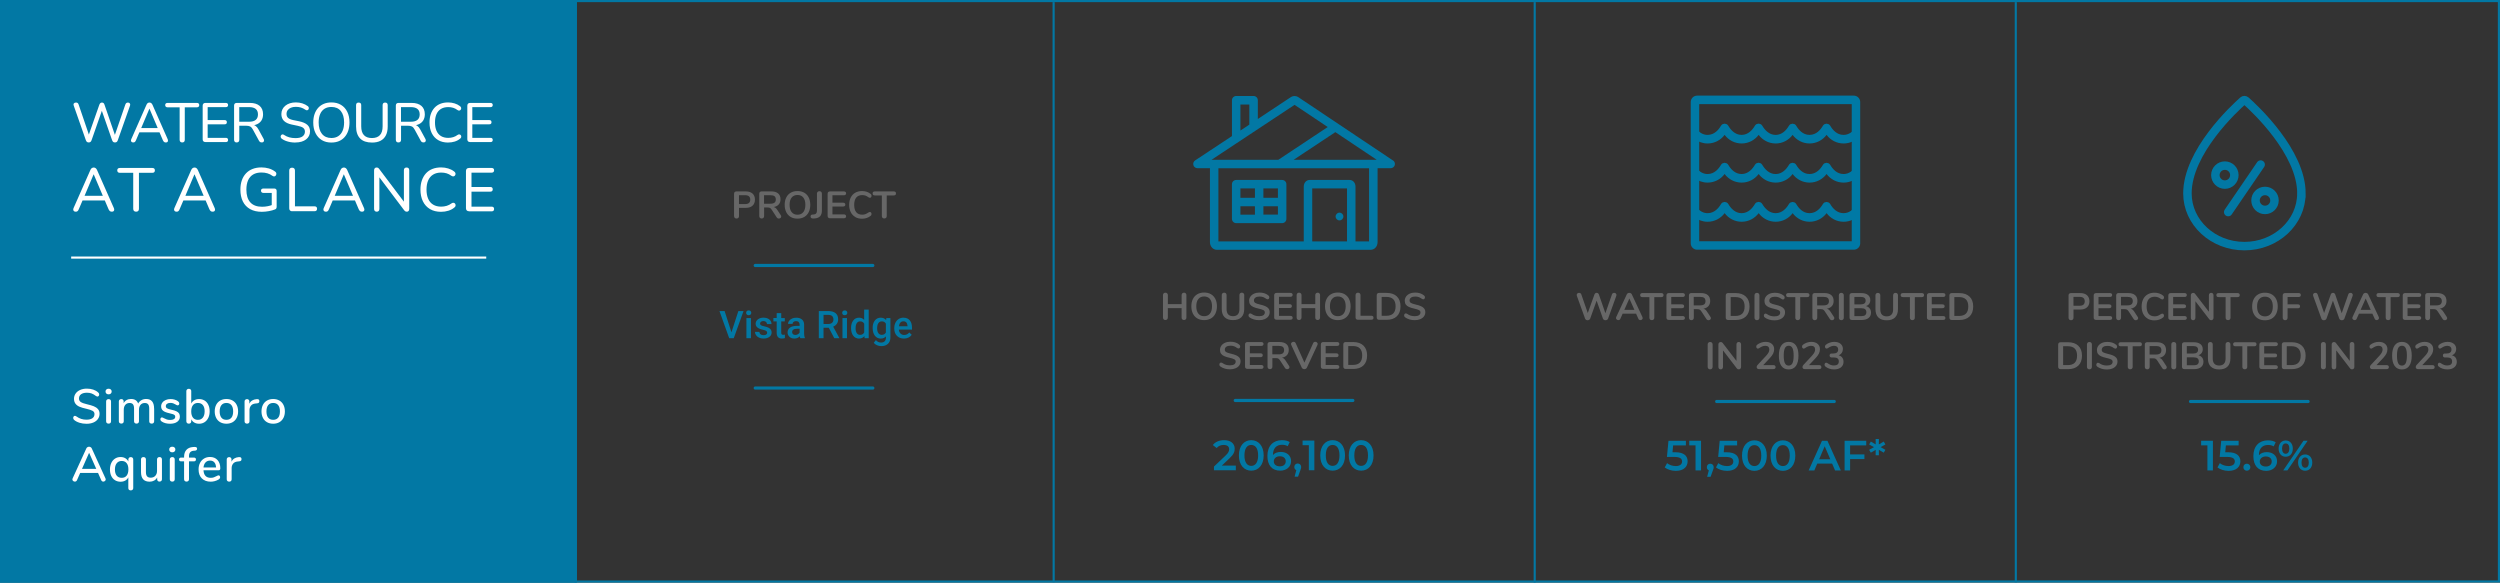 <?xml version="1.0" encoding="UTF-8"?> <svg xmlns="http://www.w3.org/2000/svg" id="Layer_2" width="1180.03" height="275.01" viewBox="0 0 1180.03 275.01"><rect x="0" y="0" width="1180.03" height="275.01" fill="#333333" stroke="none"/><defs><style>.cls-1,.cls-2,.cls-3,.cls-4,.cls-5,.cls-6,.cls-7{stroke-miterlimit:10;}.cls-1,.cls-3,.cls-4,.cls-5,.cls-6{stroke:#0278a4;}.cls-1,.cls-3,.cls-5,.cls-6{fill:none;}.cls-1,.cls-5{stroke-width:4px;}.cls-2{stroke:#0079a5;stroke-width:2px;}.cls-2,.cls-8{fill:#0079a5;}.cls-9{fill:#676767;}.cls-9,.cls-8,.cls-10,.cls-11{stroke-width:0px;}.cls-4,.cls-11{fill:#0278a4;}.cls-5,.cls-6{stroke-linecap:round;}.cls-6{stroke-width:1.5px;}.cls-10,.cls-7{fill:#fff;}.cls-7{stroke:#fff;}</style></defs><g id="Layer_1-2"><rect class="cls-4" x=".51" y=".51" width="271.23" height="274"></rect><polygon class="cls-3" points="1179.52 .5 1179.53 274.46 271.76 274.5 271.75 .5 1179.52 .5"></polygon><line class="cls-3" x1="951.47" y1="1.02" x2="951.49" y2="274.89"></line><line class="cls-3" x1="497.32" y1="1.02" x2="497.34" y2="274.85"></line><line class="cls-3" x1="724.4" y1="1.02" x2="724.4" y2="275.01"></line><rect class="cls-4" x=".51" y=".51" width="271.23" height="274"></rect><path class="cls-10" d="M35.77,99.92c-.35,0-.62-.08-.83-.23s-.32-.37-.36-.64c-.04-.27.02-.57.17-.9l7.92-17.92c.17-.41.4-.7.67-.88.27-.18.57-.28.9-.28s.62.09.88.28c.26.18.49.48.68.88l7.92,17.92c.15.33.22.63.19.91-.03.28-.14.49-.33.64-.19.14-.46.22-.81.22-.39,0-.7-.1-.93-.3s-.43-.5-.61-.88l-2.06-4.81,1.25.7h-12.41l1.25-.7-2.06,4.81c-.17.43-.37.73-.58.91-.21.18-.49.28-.84.28ZM44.18,82.32l-4.52,10.7-.7-.61h10.5l-.67.61-4.55-10.7h-.06Z"></path><path class="cls-10" d="M64.25,99.92c-.45,0-.78-.12-1.02-.36-.23-.24-.35-.58-.35-1.03v-16.96h-6.35c-.37,0-.66-.1-.87-.3-.21-.2-.32-.49-.32-.86s.11-.65.32-.84c.21-.19.5-.29.87-.29h15.4c.39,0,.68.1.88.29s.3.47.3.84-.1.65-.3.86-.5.3-.88.3h-6.35v16.96c0,.45-.11.79-.33,1.03-.22.24-.56.36-1,.36Z"></path><path class="cls-10" d="M83.36,99.92c-.35,0-.62-.08-.83-.23s-.32-.37-.36-.64c-.04-.27.02-.57.17-.9l7.92-17.92c.17-.41.4-.7.67-.88.27-.18.57-.28.9-.28s.62.09.88.28c.26.18.49.48.68.88l7.92,17.92c.15.33.22.63.19.91-.03.28-.14.49-.33.64-.19.14-.46.22-.81.22-.39,0-.7-.1-.93-.3s-.43-.5-.61-.88l-2.06-4.81,1.25.7h-12.41l1.25-.7-2.06,4.81c-.17.43-.37.73-.58.91-.21.18-.49.28-.84.28ZM91.77,82.32l-4.52,10.7-.7-.61h10.5l-.67.61-4.55-10.7h-.06Z"></path><path class="cls-10" d="M123.64,99.98c-2.18,0-4.04-.42-5.55-1.26s-2.67-2.04-3.45-3.61c-.78-1.57-1.17-3.43-1.17-5.6,0-1.62.22-3.08.67-4.36.44-1.29,1.1-2.39,1.96-3.31.86-.92,1.9-1.62,3.13-2.1,1.23-.48,2.62-.72,4.16-.72,1.2,0,2.36.16,3.48.48,1.12.32,2.15.84,3.07,1.55.23.17.38.38.45.61.07.23.07.46.01.7-.06.23-.17.43-.33.61-.17.17-.37.28-.61.3-.24.03-.5-.04-.77-.22-.79-.58-1.62-1-2.48-1.25s-1.8-.38-2.83-.38c-1.53,0-2.82.31-3.89.94-1.06.63-1.86,1.55-2.39,2.75-.53,1.21-.8,2.67-.8,4.39,0,2.65.62,4.66,1.87,6.03,1.25,1.37,3.1,2.06,5.55,2.06.91,0,1.79-.09,2.65-.26s1.69-.42,2.48-.73l-.58,1.45v-6.99h-3.94c-.35,0-.62-.1-.83-.29-.2-.19-.3-.45-.3-.78s.1-.58.3-.75c.2-.17.48-.26.83-.26h5.13c.35,0,.62.1.83.29.2.19.3.47.3.84v7.45c0,.31-.06.58-.17.8-.12.22-.31.38-.58.48-.81.33-1.78.6-2.9.81-1.12.21-2.22.32-3.31.32Z"></path><path class="cls-10" d="M137.88,99.72c-.43,0-.76-.13-1-.38-.24-.25-.36-.59-.36-1.02v-17.81c0-.44.12-.78.35-1.01s.56-.35.99-.35.78.12,1.01.35c.23.23.35.57.35,1.01v16.88h9.22c.41,0,.71.1.91.29.2.19.3.47.3.84,0,.39-.1.68-.3.88-.2.2-.51.3-.91.3h-10.56Z"></path><path class="cls-10" d="M153.85,99.92c-.35,0-.62-.08-.83-.23s-.32-.37-.36-.64c-.04-.27.02-.57.17-.9l7.92-17.92c.17-.41.4-.7.67-.88.27-.18.57-.28.9-.28s.62.09.88.28c.26.18.49.48.68.88l7.92,17.92c.15.33.22.63.19.91-.03.28-.14.49-.33.64-.19.14-.46.22-.81.22-.39,0-.7-.1-.93-.3s-.43-.5-.61-.88l-2.06-4.81,1.25.7h-12.41l1.25-.7-2.06,4.81c-.17.43-.37.73-.58.91-.21.18-.49.28-.84.28ZM162.26,82.32l-4.52,10.7-.7-.61h10.5l-.67.61-4.55-10.7h-.06Z"></path><path class="cls-10" d="M177.81,99.92c-.39,0-.69-.12-.91-.35-.22-.23-.33-.55-.33-.96v-18.18c0-.44.11-.78.32-1.01.21-.23.49-.35.84-.35.33,0,.58.06.75.17.17.12.37.32.58.61l12.3,16.3h-.72v-15.78c0-.43.11-.75.33-.97.22-.22.54-.33.94-.33s.71.11.93.33c.21.22.32.55.32.97v18.24c0,.41-.1.73-.3.96-.2.23-.47.35-.8.35-.31,0-.57-.06-.77-.19-.2-.13-.41-.33-.62-.62l-12.27-16.3h.67v15.8c0,.41-.11.73-.32.96-.21.23-.52.35-.93.35Z"></path><path class="cls-10" d="M208.2,99.98c-2.03,0-3.77-.42-5.22-1.28-1.45-.85-2.57-2.06-3.35-3.64-.78-1.58-1.17-3.44-1.17-5.58,0-1.6.22-3.05.67-4.33.44-1.29,1.08-2.39,1.91-3.31.83-.92,1.85-1.62,3.06-2.1,1.21-.48,2.58-.72,4.1-.72,1.16,0,2.28.16,3.35.49,1.07.33,2,.79,2.77,1.39.31.21.51.45.61.72.1.27.11.53.04.77-.07.24-.19.45-.38.61-.18.16-.41.25-.68.26-.27,0-.56-.09-.87-.3-.68-.52-1.42-.9-2.22-1.15-.8-.24-1.66-.36-2.57-.36-1.49,0-2.75.31-3.78.94-1.04.63-1.82,1.54-2.35,2.73-.53,1.19-.8,2.64-.8,4.36s.27,3.16.8,4.36c.53,1.21,1.31,2.13,2.35,2.75,1.03.63,2.29.94,3.78.94.91,0,1.77-.13,2.6-.38.82-.25,1.58-.64,2.28-1.16.31-.21.59-.31.86-.29s.48.1.65.25c.17.15.29.34.36.58.07.24.06.49-.01.74-.08.25-.25.47-.52.67-.79.68-1.74,1.18-2.83,1.52-1.09.34-2.24.51-3.44.51Z"></path><path class="cls-10" d="M221.39,99.72c-.46,0-.82-.13-1.07-.38-.25-.25-.38-.61-.38-1.07v-17.54c0-.46.12-.82.38-1.07s.61-.38,1.07-.38h10.67c.37,0,.65.09.86.28.2.18.3.45.3.8,0,.37-.1.65-.3.84s-.49.29-.86.29h-9.51v6.76h8.9c.37,0,.65.1.84.29s.29.46.29.81c0,.37-.1.64-.29.83s-.47.28-.84.28h-8.9v7.08h9.51c.37,0,.65.09.86.28s.3.46.3.83-.1.64-.3.83-.49.28-.86.28h-10.67Z"></path><path class="cls-10" d="M41.87,67.24c-.35,0-.63-.09-.84-.26-.21-.18-.38-.46-.52-.84l-5.71-16.3c-.16-.4-.14-.74.07-1.02s.54-.42,1.01-.42c.33,0,.59.08.79.23.19.16.35.42.47.79l5.27,15.46h-.94l5.4-15.4c.14-.37.31-.64.5-.81s.45-.26.76-.26c.33,0,.59.09.77.26.18.17.34.45.46.84l5.29,15.38h-.84l5.32-15.46c.12-.35.28-.61.47-.77s.46-.25.81-.25c.4,0,.7.14.89.42s.22.62.08,1.02l-5.76,16.32c-.12.37-.29.64-.5.81-.21.17-.49.26-.84.26-.37,0-.66-.09-.86-.26-.21-.18-.38-.46-.52-.84l-5.11-14.67h.58l-5.14,14.7c-.14.37-.31.64-.51.81-.2.17-.48.26-.83.26Z"></path><path class="cls-10" d="M62.91,67.24c-.31,0-.56-.07-.75-.21-.18-.14-.29-.33-.33-.58-.04-.24.02-.51.16-.81l7.15-16.19c.16-.37.36-.63.6-.8.25-.17.52-.25.81-.25s.56.08.8.25c.24.17.44.43.62.8l7.15,16.19c.14.3.2.57.17.83-.03.25-.13.45-.3.58s-.42.2-.73.2c-.35,0-.63-.09-.84-.28-.21-.18-.39-.45-.55-.8l-1.86-4.35,1.13.63h-11.21l1.13-.63-1.86,4.35c-.16.38-.33.66-.52.82s-.45.25-.76.25ZM70.51,51.33l-4.09,9.67-.63-.55h9.48l-.6.55-4.11-9.67h-.05Z"></path><path class="cls-10" d="M86.02,67.24c-.4,0-.71-.11-.92-.33s-.31-.53-.31-.93v-15.33h-5.74c-.33,0-.59-.09-.79-.28-.19-.18-.29-.44-.29-.77s.1-.59.29-.76c.19-.18.45-.26.79-.26h13.91c.35,0,.62.09.8.26.18.17.28.43.28.76s-.09.59-.28.77c-.18.18-.45.28-.8.28h-5.74v15.33c0,.4-.1.71-.3.93-.2.22-.5.33-.9.33Z"></path><path class="cls-10" d="M96.97,67.05c-.42,0-.74-.11-.97-.34-.23-.23-.34-.55-.34-.97v-15.85c0-.42.11-.74.34-.97s.55-.34.97-.34h9.64c.33,0,.59.08.77.25.18.17.28.41.28.72,0,.33-.09.59-.28.76-.18.17-.44.26-.77.26h-8.59v6.11h8.04c.33,0,.59.09.76.26.17.17.26.42.26.73,0,.33-.09.58-.26.75-.17.17-.43.25-.76.25h-8.04v6.39h8.59c.33,0,.59.08.77.25.18.17.28.41.28.75s-.09.58-.28.75c-.18.17-.44.25-.77.25h-9.64Z"></path><path class="cls-10" d="M111.69,67.24c-.38,0-.68-.11-.89-.33-.21-.22-.31-.53-.31-.93v-16.17c0-.4.11-.71.33-.92.22-.21.52-.31.9-.31h6.24c1.99,0,3.52.47,4.6,1.4,1.07.94,1.61,2.26,1.61,3.97,0,1.12-.25,2.07-.73,2.87-.49.79-1.2,1.4-2.12,1.82-.93.42-2.04.63-3.35.63l.26-.37h.58c.7,0,1.31.17,1.82.52.51.35.97.91,1.38,1.68l2.41,4.43c.16.28.23.55.21.81-.02.26-.11.47-.29.64s-.43.25-.76.25c-.35,0-.63-.07-.84-.22-.21-.15-.39-.37-.55-.67l-2.83-5.19c-.38-.73-.82-1.22-1.31-1.46s-1.14-.35-1.96-.35h-3.14v6.63c0,.4-.1.71-.3.93-.2.22-.51.33-.93.33ZM112.93,57.46h4.64c1.4,0,2.45-.29,3.14-.88.7-.59,1.05-1.45,1.05-2.58s-.35-1.99-1.05-2.57c-.7-.58-1.75-.87-3.14-.87h-4.64v6.89Z"></path><path class="cls-10" d="M139.44,67.29c-.82,0-1.62-.06-2.38-.2s-1.49-.33-2.17-.59c-.68-.26-1.29-.58-1.83-.97-.23-.16-.39-.35-.49-.58-.1-.23-.12-.45-.08-.67.04-.22.14-.41.29-.56.15-.16.33-.25.54-.29s.44.04.68.21c.8.54,1.65.93,2.53,1.18.88.24,1.86.37,2.92.37,1.54,0,2.67-.28,3.39-.84s1.09-1.29,1.09-2.2c0-.75-.26-1.34-.79-1.77-.52-.43-1.41-.76-2.65-1.01l-2.78-.58c-1.64-.35-2.87-.93-3.68-1.73-.81-.8-1.22-1.88-1.22-3.22,0-.82.17-1.57.5-2.24s.8-1.25,1.42-1.74c.61-.49,1.33-.87,2.16-1.13.83-.26,1.75-.39,2.76-.39,1.08,0,2.1.15,3.05.45s1.81.73,2.58,1.31c.21.16.35.34.42.56.07.22.08.43.04.64-.04.21-.14.38-.29.52-.15.14-.33.22-.55.24-.22.02-.46-.06-.72-.24-.7-.49-1.42-.84-2.15-1.06s-1.54-.33-2.41-.33-1.66.14-2.32.42c-.65.28-1.16.67-1.52,1.17-.36.5-.54,1.08-.54,1.74,0,.8.25,1.43.73,1.88.49.46,1.31.8,2.46,1.05l2.75.55c1.75.37,3.04.93,3.89,1.69.85.76,1.27,1.78,1.27,3.05,0,.8-.16,1.53-.49,2.17s-.78,1.2-1.38,1.66-1.32.82-2.17,1.07-1.82.38-2.88.38Z"></path><path class="cls-10" d="M156.42,67.29c-1.75,0-3.26-.39-4.53-1.16-1.28-.78-2.27-1.88-2.97-3.3-.71-1.42-1.06-3.1-1.06-5.02,0-1.45.2-2.75.6-3.92.4-1.16.97-2.16,1.72-2.99s1.64-1.46,2.7-1.9c1.06-.44,2.24-.65,3.55-.65,1.75,0,3.26.38,4.53,1.15,1.28.77,2.26,1.86,2.96,3.28.7,1.41,1.05,3.08,1.05,5,0,1.45-.2,2.76-.6,3.93-.4,1.17-.97,2.18-1.72,3.01-.74.84-1.64,1.48-2.69,1.91-1.05.44-2.23.65-3.54.65ZM156.42,65.14c1.26,0,2.33-.29,3.22-.86s1.58-1.42,2.06-2.52.72-2.42.72-3.96c0-2.32-.52-4.12-1.56-5.4s-2.52-1.91-4.44-1.91c-1.26,0-2.34.28-3.24.85-.9.57-1.59,1.4-2.06,2.49-.47,1.09-.71,2.42-.71,3.97,0,2.31.52,4.11,1.57,5.4s2.52,1.94,4.43,1.94Z"></path><path class="cls-10" d="M175.57,67.29c-1.22,0-2.3-.16-3.24-.48-.93-.32-1.72-.8-2.34-1.44-.63-.64-1.11-1.43-1.43-2.38-.32-.95-.49-2.06-.49-3.31v-10.04c0-.42.11-.73.31-.93.21-.2.51-.3.89-.3s.71.1.92.3c.21.2.31.51.31.93v9.96c0,1.87.43,3.26,1.28,4.18.86.92,2.11,1.38,3.77,1.38s2.92-.46,3.77-1.38c.86-.92,1.28-2.31,1.28-4.18v-9.96c0-.42.11-.73.31-.93.21-.2.51-.3.89-.3s.68.1.89.3c.21.2.31.51.31.93v10.04c0,1.66-.28,3.06-.85,4.19s-1.41,1.99-2.52,2.57-2.48.86-4.1.86Z"></path><path class="cls-10" d="M188.04,67.24c-.38,0-.68-.11-.89-.33-.21-.22-.31-.53-.31-.93v-16.17c0-.4.11-.71.33-.92.22-.21.52-.31.9-.31h6.24c1.99,0,3.52.47,4.6,1.4,1.07.94,1.61,2.26,1.61,3.97,0,1.12-.25,2.07-.73,2.87-.49.79-1.2,1.4-2.12,1.82-.93.42-2.04.63-3.35.63l.26-.37h.58c.7,0,1.31.17,1.82.52.51.35.97.91,1.38,1.68l2.41,4.43c.16.28.23.55.21.81-.02.26-.11.47-.29.64s-.43.25-.76.25c-.35,0-.63-.07-.84-.22-.21-.15-.39-.37-.55-.67l-2.83-5.19c-.38-.73-.82-1.22-1.31-1.46s-1.14-.35-1.96-.35h-3.14v6.63c0,.4-.1.71-.3.93-.2.22-.51.33-.93.33ZM189.27,57.46h4.64c1.4,0,2.45-.29,3.14-.88.7-.59,1.05-1.45,1.05-2.58s-.35-1.99-1.05-2.57c-.7-.58-1.75-.87-3.14-.87h-4.64v6.89Z"></path><path class="cls-10" d="M211.54,67.29c-1.83,0-3.41-.38-4.72-1.15-1.31-.77-2.32-1.86-3.03-3.29-.71-1.42-1.06-3.11-1.06-5.04,0-1.45.2-2.75.6-3.92.4-1.16.98-2.16,1.73-2.99.75-.83,1.67-1.46,2.76-1.9,1.09-.44,2.33-.65,3.71-.65,1.05,0,2.06.15,3.03.45s1.8.72,2.5,1.26c.28.19.46.41.55.65.09.25.1.48.04.7-.06.22-.17.4-.34.55s-.37.23-.62.24c-.25,0-.51-.08-.79-.28-.61-.47-1.28-.82-2-1.04-.72-.22-1.5-.33-2.32-.33-1.34,0-2.49.28-3.42.85-.93.57-1.64,1.39-2.12,2.46-.48,1.07-.72,2.39-.72,3.94s.24,2.85.72,3.94c.48,1.09,1.19,1.92,2.12,2.49.93.57,2.07.85,3.42.85.82,0,1.6-.11,2.34-.34.74-.23,1.43-.58,2.06-1.05.28-.19.54-.28.77-.26.24.02.43.09.59.22s.27.3.33.52c.06.22.06.44-.01.67-.07.23-.23.43-.47.6-.72.61-1.57,1.07-2.55,1.38-.99.3-2.02.46-3.11.46Z"></path><path class="cls-10" d="M221.89,67.05c-.42,0-.74-.11-.97-.34-.23-.23-.34-.55-.34-.97v-15.85c0-.42.11-.74.34-.97s.55-.34.97-.34h9.64c.33,0,.59.08.77.25.18.17.28.41.28.72,0,.33-.09.59-.28.76-.18.17-.44.26-.77.26h-8.59v6.11h8.04c.33,0,.59.09.76.26.17.17.26.42.26.73,0,.33-.09.58-.26.75-.17.17-.43.25-.76.25h-8.04v6.39h8.59c.33,0,.59.08.77.25.18.17.28.41.28.75s-.09.58-.28.75c-.18.17-.44.25-.77.25h-9.64Z"></path><line class="cls-7" x1="33.59" y1="121.58" x2="229.51" y2="121.58"></line><path class="cls-10" d="M37.51,199.54c-1.05-.32-1.89-.77-2.52-1.33-.29-.24-.44-.56-.44-.94,0-.28.08-.51.23-.7s.34-.29.55-.29.47.1.78.3c1.37,1.01,2.92,1.52,4.67,1.52,1.23,0,2.17-.23,2.83-.69s.99-1.12.99-1.98c0-.67-.31-1.18-.92-1.52s-1.59-.66-2.94-.97c-1.29-.28-2.35-.59-3.17-.94-.83-.35-1.48-.83-1.94-1.44s-.7-1.38-.7-2.31.26-1.77.77-2.5c.51-.73,1.23-1.29,2.15-1.7s1.97-.61,3.15-.61c1.09,0,2.09.15,3.01.46.92.31,1.7.76,2.35,1.36.31.26.46.58.46.94,0,.26-.08.49-.24.69s-.35.3-.56.3c-.2,0-.45-.1-.76-.3-.71-.54-1.37-.92-1.99-1.16-.62-.24-1.37-.36-2.24-.36-1.18,0-2.1.24-2.76.72s-.99,1.15-.99,2.01c0,.74.29,1.29.87,1.67.58.38,1.52.72,2.81,1.02,1.35.31,2.44.62,3.28.96.83.33,1.5.78,2,1.36.5.57.75,1.31.75,2.22s-.26,1.74-.77,2.45-1.23,1.27-2.16,1.66-2,.59-3.21.59-2.27-.16-3.32-.48Z"></path><path class="cls-10" d="M50.2,185.76c-.26-.24-.39-.57-.39-.96s.13-.72.39-.96.61-.36,1.06-.36.78.12,1.05.36.4.56.4.96-.13.72-.39.96c-.26.25-.61.37-1.06.37s-.8-.12-1.06-.37ZM50.42,199.68c-.22-.18-.33-.46-.33-.83v-9.34c0-.37.11-.65.33-.84.22-.19.5-.29.84-.29s.61.1.83.29.32.47.32.84v9.34c0,.37-.11.64-.32.83s-.49.28-.83.28-.62-.09-.84-.28Z"></path><path class="cls-10" d="M72.76,192.87v5.98c0,.35-.11.62-.32.82s-.5.29-.85.29-.61-.1-.83-.29c-.22-.19-.32-.46-.32-.82v-5.96c0-.94-.17-1.61-.51-2.04-.34-.42-.87-.63-1.59-.63-.84,0-1.51.29-2,.86-.49.58-.74,1.36-.74,2.36v5.4c0,.35-.11.62-.32.82s-.5.29-.85.29-.61-.1-.83-.29-.32-.46-.32-.82v-5.96c0-.94-.17-1.61-.51-2.04-.34-.42-.87-.63-1.59-.63-.84,0-1.51.29-2.01.86-.5.58-.75,1.36-.75,2.36v5.4c0,.35-.11.62-.32.82s-.49.29-.83.29-.62-.1-.84-.29c-.22-.19-.33-.46-.33-.82v-9.36c0-.34.12-.61.34-.8.23-.2.51-.3.83-.3s.59.1.79.29.31.46.31.79v.85c.34-.64.8-1.13,1.4-1.47.6-.34,1.29-.51,2.07-.51.86,0,1.57.18,2.13.53.56.35.98.9,1.25,1.63.34-.66.84-1.18,1.5-1.57.66-.39,1.41-.59,2.25-.59,2.51,0,3.77,1.51,3.77,4.53Z"></path><path class="cls-10" d="M76.46,199.04c-.28-.17-.47-.35-.59-.53s-.17-.39-.17-.62c0-.24.07-.45.21-.62.14-.17.31-.25.53-.25.2,0,.51.12.94.37.46.25.91.45,1.34.6.44.15.99.23,1.64.23.74,0,1.31-.13,1.73-.39.41-.26.62-.63.62-1.1,0-.31-.08-.55-.24-.74-.16-.18-.44-.35-.84-.49-.4-.15-.99-.3-1.77-.47-1.35-.29-2.32-.69-2.91-1.18-.59-.5-.89-1.18-.89-2.04,0-.66.19-1.25.58-1.78.38-.53.91-.94,1.59-1.23s1.44-.44,2.3-.44c.61,0,1.21.08,1.79.24.58.16,1.1.39,1.54.7.51.34.76.73.76,1.17,0,.24-.07.45-.22.62-.15.17-.32.25-.52.25-.14,0-.28-.03-.41-.09s-.32-.16-.55-.3c-.41-.25-.8-.44-1.16-.57-.36-.14-.81-.21-1.35-.21-.64,0-1.16.14-1.55.41-.39.28-.59.65-.59,1.13,0,.43.18.76.54,1,.36.24,1.04.46,2.04.68,1.03.21,1.83.46,2.42.74.58.28,1,.62,1.25,1.02.25.41.38.92.38,1.55,0,1-.42,1.8-1.25,2.4-.84.61-1.95.91-3.35.91-1.56,0-2.84-.32-3.84-.97Z"></path><path class="cls-10" d="M96.57,189.05c.75.48,1.34,1.15,1.76,2.03.42.87.63,1.89.63,3.06s-.21,2.17-.63,3.06c-.42.89-1.01,1.58-1.77,2.07s-1.62.74-2.59.74c-.84,0-1.59-.18-2.23-.54s-1.13-.88-1.47-1.55v.92c0,.34-.1.61-.31.82s-.49.31-.84.31-.64-.1-.85-.31c-.21-.21-.32-.48-.32-.82v-14.21c0-.34.11-.61.33-.81.22-.2.51-.3.86-.3s.61.1.82.29c.21.19.31.45.31.77v5.89c.34-.68.83-1.2,1.47-1.56.64-.37,1.39-.55,2.23-.55.98,0,1.85.24,2.6.71ZM95.75,197.1c.56-.71.84-1.69.84-2.97s-.28-2.23-.83-2.91c-.55-.68-1.33-1.02-2.35-1.02s-1.79.35-2.33,1.04c-.54.69-.82,1.67-.82,2.94s.27,2.25.82,2.95c.54.69,1.32,1.04,2.33,1.04s1.77-.35,2.33-1.06Z"></path><path class="cls-10" d="M103.96,199.29c-.84-.48-1.48-1.15-1.93-2.04-.45-.88-.68-1.9-.68-3.07s.23-2.21.68-3.09c.45-.88,1.1-1.56,1.93-2.04.83-.47,1.8-.71,2.91-.71s2.07.24,2.91.71c.84.48,1.48,1.15,1.93,2.04.45.88.68,1.91.68,3.09s-.23,2.19-.68,3.07c-.45.88-1.1,1.56-1.93,2.04-.84.47-1.81.71-2.91.71s-2.07-.24-2.91-.71ZM109.23,197.15c.54-.67.82-1.66.82-2.97s-.28-2.27-.83-2.96c-.55-.68-1.33-1.02-2.35-1.02s-1.79.34-2.35,1.02c-.55.68-.83,1.67-.83,2.96s.27,2.29.82,2.97c.54.68,1.33,1.01,2.36,1.01s1.81-.34,2.36-1.01Z"></path><path class="cls-10" d="M122.42,189.33c0,.34-.08.59-.25.76s-.46.27-.87.3l-.69.07c-.97.09-1.68.43-2.15,1.01s-.7,1.29-.7,2.12v5.27c0,.37-.11.64-.32.83s-.49.28-.83.28-.62-.09-.84-.28c-.22-.18-.33-.46-.33-.83v-9.36c0-.35.11-.62.33-.82.22-.19.5-.29.84-.29.31,0,.56.1.77.29s.31.46.31.79v1.11c.31-.68.75-1.19,1.33-1.54.58-.35,1.24-.56,1.98-.62l.32-.02c.74-.05,1.1.27,1.1.94Z"></path><path class="cls-10" d="M126.04,199.29c-.84-.48-1.48-1.15-1.93-2.04-.45-.88-.68-1.9-.68-3.07s.23-2.21.68-3.09c.45-.88,1.1-1.56,1.93-2.04.84-.47,1.81-.71,2.91-.71s2.07.24,2.91.71c.84.48,1.48,1.15,1.93,2.04.45.88.68,1.91.68,3.09s-.23,2.19-.68,3.07c-.45.88-1.1,1.56-1.93,2.04-.84.47-1.81.71-2.91.71s-2.07-.24-2.91-.71ZM131.31,197.15c.54-.67.82-1.66.82-2.97s-.28-2.27-.83-2.96c-.55-.68-1.33-1.02-2.35-1.02s-1.79.34-2.35,1.02c-.55.68-.83,1.67-.83,2.96s.27,2.29.82,2.97c.54.68,1.33,1.01,2.36,1.01s1.81-.34,2.36-1.01Z"></path><path class="cls-10" d="M49.9,226.29c0,.29-.12.54-.36.74-.24.2-.5.3-.79.3-.2,0-.39-.06-.56-.17-.18-.12-.31-.28-.4-.49l-1.52-3.45h-8.42l-1.52,3.45c-.09.21-.23.38-.41.49-.18.12-.38.17-.58.17-.31,0-.58-.1-.82-.3-.24-.2-.36-.45-.36-.74,0-.12.04-.28.11-.46l6.49-14.19c.11-.24.28-.44.52-.57.24-.14.49-.21.75-.21s.51.07.75.21c.24.14.41.33.52.57l6.49,14.19c.08.18.12.34.12.46ZM45.44,221.32l-3.38-7.61-3.36,7.61h6.74Z"></path><path class="cls-10" d="M62.58,216.07c.21.21.31.48.31.82v13.48c0,.34-.11.61-.32.8s-.5.3-.85.3-.63-.1-.84-.29-.31-.45-.31-.77v-5.08c-.34.66-.82,1.17-1.46,1.52-.64.35-1.38.53-2.22.53-.98,0-1.85-.24-2.61-.71-.76-.47-1.35-1.15-1.76-2.02-.41-.88-.62-1.89-.62-3.04s.21-2.19.63-3.08c.42-.89,1.01-1.58,1.77-2.07.76-.49,1.62-.74,2.59-.74.84,0,1.59.18,2.23.55.64.37,1.13.89,1.47,1.56v-.94c0-.34.1-.61.31-.82s.49-.31.84-.31.63.1.84.31ZM59.78,224.5c.54-.69.82-1.67.82-2.94s-.27-2.25-.82-2.94c-.54-.69-1.32-1.04-2.33-1.04s-1.78.36-2.35,1.07c-.57.71-.85,1.7-.85,2.96s.28,2.23.84,2.91,1.35,1.02,2.36,1.02,1.79-.35,2.33-1.04Z"></path><path class="cls-10" d="M76.13,216.05c.21.2.31.48.31.83v9.36c0,.32-.11.58-.32.78-.21.2-.5.3-.85.3-.32,0-.58-.1-.78-.29-.2-.19-.3-.45-.3-.77v-.88c-.35.64-.84,1.14-1.46,1.47-.62.34-1.32.51-2.08.51-2.73,0-4.09-1.5-4.09-4.51v-5.98c0-.35.1-.63.31-.83.21-.2.5-.3.86-.3s.63.1.84.3c.21.2.31.48.31.83v5.96c0,.91.18,1.57.55,2s.94.64,1.7.64c.9,0,1.63-.29,2.17-.88.54-.58.82-1.36.82-2.32v-5.41c0-.34.11-.61.32-.82.21-.21.5-.31.85-.31s.63.1.84.3Z"></path><path class="cls-10" d="M80.26,213.13c-.26-.25-.39-.57-.39-.97s.13-.72.39-.95c.26-.24.61-.36,1.06-.36s.78.12,1.05.36c.27.24.4.55.4.95s-.13.72-.39.97-.61.37-1.06.37-.8-.12-1.06-.37ZM80.48,227.05c-.22-.18-.33-.46-.33-.83v-9.34c0-.37.11-.65.33-.84.22-.19.5-.29.84-.29s.61.1.83.29c.21.19.32.47.32.84v9.34c0,.37-.11.64-.32.83-.21.19-.49.28-.83.28s-.62-.09-.84-.28Z"></path><path class="cls-10" d="M89.76,213.49c-.37.42-.55,1.04-.55,1.85v.64h2.28c.32,0,.57.08.75.24.18.16.26.38.26.65s-.09.5-.26.66c-.18.16-.42.24-.75.24h-2.28v8.42c0,.37-.11.65-.33.84-.22.19-.5.29-.84.29s-.61-.1-.83-.29c-.21-.19-.32-.47-.32-.84v-8.42h-1.38c-.32,0-.57-.08-.75-.24-.18-.16-.26-.38-.26-.66s.09-.49.26-.65c.18-.16.43-.24.75-.24h1.38v-.3c0-1.41.36-2.52,1.08-3.32.72-.8,1.74-1.25,3.06-1.35l.6-.04c.49-.03.85.02,1.07.16.22.14.33.36.33.67,0,.54-.32.84-.97.92l-.6.04c-.77.06-1.33.3-1.7.72Z"></path><path class="cls-10" d="M103.69,224.63c.14.17.21.38.21.64,0,.44-.28.82-.83,1.13-.54.31-1.12.54-1.76.71-.64.17-1.25.25-1.83.25-1.78,0-3.18-.52-4.21-1.55s-1.54-2.45-1.54-4.24c0-1.15.23-2.17.68-3.06.45-.89,1.09-1.58,1.91-2.07.82-.49,1.75-.74,2.79-.74,1.5,0,2.69.48,3.57,1.45.87.96,1.31,2.27,1.31,3.91,0,.61-.28.92-.83.92h-7.11c.15,2.38,1.29,3.56,3.43,3.56.57,0,1.06-.08,1.47-.23.41-.15.85-.35,1.31-.6.05-.03.17-.1.38-.2s.38-.15.52-.15c.21,0,.39.09.53.25ZM97.02,218.26c-.54.57-.86,1.37-.97,2.39h5.93c-.05-1.04-.31-1.84-.79-2.4-.48-.56-1.16-.84-2.04-.84s-1.6.29-2.14.85Z"></path><path class="cls-10" d="M114,216.7c0,.34-.08.59-.25.76-.17.17-.46.27-.87.3l-.69.07c-.97.09-1.68.43-2.15,1.01-.47.58-.7,1.29-.7,2.12v5.27c0,.37-.11.64-.32.83-.21.19-.49.28-.83.28s-.62-.09-.84-.28c-.22-.18-.33-.46-.33-.83v-9.36c0-.35.11-.62.33-.82.22-.19.5-.29.84-.29.31,0,.56.1.77.29.21.19.31.46.31.79v1.1c.31-.67.75-1.19,1.33-1.54.58-.35,1.24-.56,1.98-.62l.32-.02c.74-.04,1.1.27,1.1.94Z"></path><path class="cls-8" d="M874.04,49.14v64.73h-72V49.14h72M875.02,45.14h-73.95c-1.67,0-3.02,1.35-3.02,3.02v66.68c0,1.67,1.35,3.02,3.02,3.02h73.95c1.67,0,3.02-1.35,3.02-3.02V48.16c0-1.67-1.35-3.02-3.02-3.02h0Z"></path><path class="cls-2" d="M870.17,83.14c-3.73,0-6.01-2.84-7.14-4.8-.39-.67-1.35-.68-1.74,0-1.14,1.96-3.43,4.8-7.17,4.8s-6-2.85-7.13-4.8c-.39-.67-1.35-.67-1.74,0-1.14,1.96-3.42,4.81-7.13,4.81s-6.03-2.88-7.18-4.84c-.39-.67-1.35-.66-1.74,0-1.14,1.96-3.44,4.83-7.14,4.83s-6.01-2.84-7.14-4.8c-.39-.67-1.35-.68-1.74,0-1.14,1.96-3.43,4.8-7.17,4.8-2.33,0-4.39-1.15-5.66-2.93v2.95c1.55,1.27,3.52,2.03,5.66,2.03,2.95,0,5.57-1.44,7.22-3.65.41-.55,1.21-.55,1.62,0,1.65,2.21,4.27,3.65,7.22,3.65s5.57-1.44,7.22-3.65c.41-.55,1.21-.55,1.62,0,1.65,2.21,4.27,3.65,7.22,3.65s5.55-1.43,7.19-3.64c.41-.54,1.21-.54,1.62,0,1.65,2.2,4.25,3.64,7.19,3.64s5.57-1.44,7.22-3.65c.41-.55,1.21-.55,1.62,0,1.65,2.21,4.27,3.65,7.22,3.65,2.62,0,4.98-1.14,6.63-2.94v-3.13c-1.26,1.85-3.41,4.02-6.63,4.02Z"></path><path class="cls-2" d="M870.17,64.67c-3.73,0-6.01-2.84-7.14-4.8-.39-.67-1.35-.68-1.74,0-1.14,1.96-3.43,4.8-7.17,4.8s-6-2.85-7.13-4.8c-.39-.67-1.35-.67-1.74,0-1.14,1.96-3.42,4.81-7.13,4.81s-6.03-2.88-7.18-4.84c-.39-.67-1.35-.66-1.74,0-1.14,1.96-3.44,4.83-7.14,4.83s-6.01-2.84-7.14-4.8c-.39-.67-1.35-.68-1.74,0-1.14,1.96-3.43,4.8-7.17,4.8-2.33,0-4.39-1.15-5.66-2.93v2.95c1.55,1.27,3.52,2.03,5.66,2.03,2.95,0,5.57-1.44,7.22-3.65.41-.55,1.21-.55,1.62,0,1.65,2.21,4.27,3.65,7.22,3.65s5.57-1.44,7.22-3.65c.41-.55,1.21-.55,1.62,0,1.65,2.21,4.27,3.65,7.22,3.65s5.55-1.43,7.19-3.64c.41-.54,1.21-.54,1.62,0,1.65,2.2,4.25,3.64,7.19,3.64s5.57-1.44,7.22-3.65c.41-.55,1.21-.55,1.62,0,1.65,2.21,4.27,3.65,7.22,3.65,2.62,0,4.98-1.14,6.63-2.94v-3.13c-1.26,1.85-3.41,4.02-6.63,4.02Z"></path><path class="cls-2" d="M870.17,101.62c-3.73,0-6.01-2.84-7.14-4.8-.39-.67-1.35-.68-1.74,0-1.14,1.96-3.43,4.8-7.17,4.8s-6-2.84-7.13-4.8c-.39-.67-1.35-.67-1.74,0-1.14,1.96-3.42,4.8-7.13,4.8s-6.03-2.87-7.17-4.83c-.39-.67-1.35-.66-1.74,0-1.14,1.96-3.44,4.83-7.14,4.83s-6.01-2.84-7.14-4.8c-.39-.67-1.35-.68-1.74,0-1.14,1.96-3.43,4.8-7.17,4.8-2.33,0-4.39-1.15-5.66-2.93v2.95c1.55,1.27,3.52,2.03,5.66,2.03,2.95,0,5.57-1.44,7.22-3.65.41-.55,1.21-.55,1.62,0,1.65,2.21,4.27,3.65,7.22,3.65s5.57-1.44,7.22-3.65c.41-.55,1.21-.55,1.62,0,1.65,2.21,4.27,3.65,7.22,3.65s5.55-1.43,7.19-3.64c.41-.54,1.21-.54,1.62,0,1.65,2.2,4.25,3.64,7.19,3.64s5.57-1.44,7.22-3.65c.41-.55,1.21-.55,1.62,0,1.65,2.21,4.27,3.65,7.22,3.65,2.62,0,4.98-1.14,6.63-2.94v-3.13c-1.26,1.85-3.41,4.02-6.63,4.02Z"></path><line class="cls-5" x1="1051.74" y1="100.1" x2="1067.05" y2="77.68"></line><circle class="cls-5" cx="1050.16" cy="82.65" r="4.48"></circle><circle class="cls-5" cx="1069.11" cy="94.61" r="4.48"></circle><path class="cls-1" d="M1086.3,91.28c0-19.63-22.24-40.21-26.28-43.78-.36-.32-.89-.32-1.25,0-4.03,3.57-26.28,24.14-26.28,43.78,0,13.75,12.04,24.89,26.9,24.89s26.9-11.14,26.9-24.89Z"></path><path class="cls-9" d="M346.8,102.83c-.21-.21-.31-.5-.31-.85v-10.53c0-.35.1-.62.3-.81.2-.19.47-.29.82-.29h4.43c1.36,0,2.41.34,3.17,1.02s1.13,1.63,1.13,2.85-.38,2.18-1.13,2.86-1.81,1.03-3.17,1.03h-3.22v3.87c0,.36-.1.64-.31.85s-.5.32-.86.32-.63-.11-.84-.32ZM351.74,96.32c1.6,0,2.39-.7,2.39-2.09s-.8-2.09-2.39-2.09h-2.93v4.18h2.93Z"></path><path class="cls-9" d="M368.73,102.21c0,.28-.11.5-.33.68-.22.18-.48.27-.78.27-.19,0-.38-.04-.55-.13s-.32-.23-.44-.41l-2.39-3.64c-.24-.38-.49-.65-.76-.81-.27-.16-.62-.23-1.05-.23h-1.76v4.03c0,.36-.1.64-.31.85s-.48.32-.83.32-.63-.11-.84-.32-.31-.5-.31-.85v-10.53c0-.35.1-.62.3-.81.2-.19.47-.29.82-.29h4.5c1.44,0,2.54.32,3.29.96.75.64,1.12,1.57,1.12,2.78,0,.98-.28,1.79-.84,2.42-.56.63-1.35,1.04-2.37,1.22.35.08.65.23.92.45.26.22.52.52.77.9l1.64,2.5c.14.22.22.43.22.63ZM365.58,95.66c.41-.33.61-.84.61-1.52s-.21-1.2-.61-1.52c-.41-.32-1.05-.48-1.93-.48h-3.02v4.01h3.02c.88,0,1.52-.17,1.93-.5Z"></path><path class="cls-9" d="M373.22,102.41c-.91-.53-1.6-1.28-2.1-2.27-.49-.98-.74-2.14-.74-3.46s.24-2.47.73-3.45c.49-.98,1.18-1.73,2.1-2.26.91-.53,1.99-.79,3.22-.79s2.31.26,3.21.79c.91.53,1.6,1.28,2.09,2.26.49.98.73,2.13.73,3.45s-.25,2.47-.74,3.46c-.49.98-1.19,1.74-2.1,2.27s-1.97.79-3.2.79-2.31-.26-3.21-.79ZM379.16,100.14c.65-.8.98-1.96.98-3.46s-.33-2.65-.98-3.45c-.65-.8-1.56-1.2-2.73-1.2s-2.09.4-2.75,1.2-.98,1.95-.98,3.45.33,2.65.98,3.46c.65.8,1.57,1.21,2.75,1.21s2.07-.4,2.73-1.21Z"></path><path class="cls-9" d="M382.59,102.19c0-.29.08-.51.23-.66.15-.15.39-.24.71-.26l.58-.04c.49-.02.86-.18,1.12-.47.25-.29.38-.73.38-1.31v-8.05c0-.35.11-.63.32-.84s.49-.32.84-.32.64.11.86.32c.21.21.31.49.31.84v8.05c0,2.27-1.12,3.49-3.37,3.65l-.58.04c-.92.04-1.39-.28-1.39-.95Z"></path><path class="cls-9" d="M390.95,102.75c-.2-.19-.3-.46-.3-.81v-10.49c0-.35.1-.62.3-.81.2-.19.47-.29.82-.29h6.5c.35,0,.62.08.81.23.19.16.29.38.29.67s-.1.53-.29.69c-.19.16-.46.24-.81.24h-5.35v3.49h4.99c.35,0,.62.08.81.23s.29.38.29.68-.1.51-.29.67c-.19.16-.46.23-.81.23h-4.99v3.71h5.35c.35,0,.62.08.81.24.19.16.29.39.29.69s-.1.51-.29.67c-.19.16-.46.23-.81.23h-6.5c-.35,0-.62-.1-.82-.29Z"></path><path class="cls-9" d="M403.68,102.41c-.92-.53-1.62-1.28-2.12-2.27-.49-.98-.74-2.14-.74-3.46s.25-2.47.74-3.45c.49-.98,1.2-1.73,2.12-2.26.92-.53,1.99-.79,3.21-.79.79,0,1.54.12,2.23.35s1.31.57,1.85,1.02c.16.12.26.25.32.38.06.13.09.29.09.49,0,.26-.07.49-.22.67-.14.18-.32.27-.52.27-.24,0-.49-.08-.74-.25-.52-.38-1-.65-1.44-.8-.44-.15-.94-.22-1.48-.22-1.25,0-2.19.39-2.83,1.17s-.96,1.93-.96,3.44.32,2.68.96,3.46c.64.78,1.59,1.17,2.83,1.17.52,0,.99-.08,1.43-.23.44-.16.93-.42,1.48-.79.12-.07.24-.13.36-.18s.25-.07.38-.07c.2,0,.38.09.52.27.14.18.22.4.22.67,0,.18-.03.34-.09.48-.06.14-.17.27-.32.39-.54.44-1.16.78-1.85,1.02-.7.23-1.44.35-2.23.35-1.22,0-2.29-.26-3.21-.79Z"></path><path class="cls-9" d="M416.55,102.81c-.21-.21-.31-.49-.31-.84v-9.72h-3.28c-.72,0-1.08-.32-1.08-.95s.36-.95,1.08-.95h8.87c.72,0,1.08.32,1.08.95s-.36.95-1.08.95h-3.28v9.72c0,.35-.1.63-.31.84s-.49.31-.84.31-.65-.1-.86-.31Z"></path><line class="cls-6" x1="356.48" y1="183.16" x2="411.98" y2="183.16"></line><line class="cls-6" x1="356.48" y1="125.31" x2="411.98" y2="125.31"></line><path class="cls-11" d="M345.26,156.85l3.25-10.01h2.44l-4.61,12.8h-2.15l-4.59-12.8h2.43l3.22,10.01Z"></path><path class="cls-11" d="M352.19,147.66c0-.33.1-.6.31-.82s.5-.33.89-.33.69.11.9.33.32.49.32.82-.11.59-.32.8-.51.32-.9.32-.68-.11-.89-.32-.31-.48-.31-.8ZM354.46,159.63h-2.14v-9.51h2.14v9.51Z"></path><path class="cls-11" d="M362.12,157.05c0-.38-.16-.67-.47-.87s-.83-.38-1.56-.53-1.33-.35-1.82-.58c-1.07-.52-1.6-1.26-1.6-2.24,0-.82.35-1.51,1.04-2.06s1.57-.83,2.64-.83c1.14,0,2.06.28,2.76.84s1.05,1.29,1.05,2.19h-2.14c0-.41-.15-.75-.46-1.02s-.71-.41-1.21-.41c-.47,0-.85.11-1.15.33s-.44.51-.44.87c0,.33.14.58.41.76s.83.37,1.67.55,1.5.4,1.97.66.83.56,1.06.92.35.79.35,1.3c0,.86-.36,1.55-1.06,2.08s-1.64.79-2.79.79c-.78,0-1.47-.14-2.08-.42s-1.08-.67-1.42-1.16-.51-1.02-.51-1.59h2.07c.03.5.22.89.57,1.17s.82.41,1.4.41.99-.11,1.28-.32.44-.49.44-.84Z"></path><path class="cls-11" d="M368.75,147.81v2.31h1.68v1.58h-1.68v5.31c0,.36.07.63.21.79s.4.24.77.24c.25,0,.49-.03.75-.09v1.65c-.49.13-.96.2-1.41.2-1.64,0-2.46-.91-2.46-2.72v-5.39h-1.56v-1.58h1.56v-2.31h2.14Z"></path><path class="cls-11" d="M377.74,159.63c-.09-.18-.18-.48-.25-.89-.68.71-1.51,1.06-2.5,1.06s-1.73-.27-2.34-.82-.9-1.22-.9-2.02c0-1.01.38-1.79,1.13-2.33s1.83-.81,3.23-.81h1.31v-.62c0-.49-.14-.89-.41-1.18s-.7-.44-1.26-.44c-.49,0-.88.12-1.2.37s-.46.55-.46.93h-2.14c0-.52.17-1.01.52-1.46s.82-.81,1.41-1.07,1.26-.39,1.99-.39c1.11,0,2,.28,2.66.84s1,1.35,1.02,2.36v4.29c0,.86.12,1.54.36,2.05v.15h-2.18ZM375.4,158.1c.42,0,.82-.1,1.19-.31s.65-.48.84-.83v-1.79h-1.15c-.79,0-1.39.14-1.79.41s-.6.67-.6,1.17c0,.41.14.74.41.98s.64.36,1.09.36Z"></path><path class="cls-11" d="M391.19,154.71h-2.48v4.92h-2.22v-12.8h4.5c1.48,0,2.62.33,3.42.99.8.66,1.21,1.62,1.21,2.88,0,.86-.21,1.57-.62,2.15-.41.58-.99,1.02-1.73,1.33l2.88,5.33v.11h-2.38l-2.57-4.92ZM388.71,152.92h2.29c.75,0,1.34-.19,1.76-.57s.63-.9.63-1.55-.19-1.22-.58-1.59-.97-.57-1.74-.58h-2.35v4.29Z"></path><path class="cls-11" d="M397.52,147.66c0-.33.1-.6.31-.82s.51-.33.89-.33.69.11.9.33.32.49.32.82-.11.59-.32.8-.51.32-.9.32-.68-.11-.89-.32-.31-.48-.31-.8ZM399.79,159.63h-2.13v-9.51h2.13v9.51Z"></path><path class="cls-11" d="M401.71,154.81c0-1.46.34-2.64,1.02-3.53s1.59-1.33,2.73-1.33c1.01,0,1.82.35,2.44,1.05v-4.87h2.14v13.5h-1.93l-.11-.98c-.64.77-1.49,1.16-2.56,1.16s-2.01-.45-2.7-1.34-1.03-2.12-1.03-3.66ZM403.85,154.99c0,.97.19,1.72.56,2.26.37.54.9.81,1.59.81.87,0,1.51-.39,1.92-1.17v-4.06c-.39-.76-1.03-1.14-1.9-1.14-.69,0-1.22.27-1.6.82s-.56,1.37-.56,2.47Z"></path><path class="cls-11" d="M411.9,154.81c0-1.48.35-2.66,1.04-3.54.7-.88,1.62-1.32,2.76-1.32,1.08,0,1.94.38,2.56,1.13l.1-.96h1.92v9.22c0,1.25-.39,2.23-1.16,2.95-.78.72-1.82,1.08-3.14,1.08-.7,0-1.38-.14-2.04-.43-.67-.29-1.17-.67-1.52-1.14l1.01-1.28c.66.78,1.46,1.17,2.43,1.17.71,0,1.27-.19,1.68-.58s.62-.95.62-1.69v-.64c-.62.69-1.44,1.03-2.46,1.03-1.11,0-2.02-.44-2.73-1.33s-1.06-2.11-1.06-3.67ZM414.02,154.99c0,.96.19,1.71.58,2.25s.93.82,1.62.82c.86,0,1.5-.37,1.92-1.11v-4.18c-.4-.72-1.04-1.08-1.9-1.08-.7,0-1.25.28-1.64.83s-.58,1.38-.58,2.46Z"></path><path class="cls-11" d="M426.66,159.81c-1.35,0-2.45-.43-3.29-1.28s-1.26-1.99-1.26-3.41v-.26c0-.95.18-1.8.55-2.54.37-.75.88-1.33,1.54-1.75s1.4-.62,2.21-.62c1.29,0,2.29.41,3,1.24s1.06,2,1.06,3.51v.86h-6.21c.06.79.33,1.41.79,1.86.46.46,1.04.69,1.74.69.98,0,1.78-.4,2.39-1.19l1.15,1.1c-.38.57-.89,1.01-1.53,1.32s-1.35.47-2.14.47ZM426.41,151.66c-.59,0-1.06.21-1.42.62-.36.41-.59.98-.69,1.71h4.07v-.16c-.05-.71-.24-1.25-.57-1.62s-.8-.55-1.39-.55Z"></path><line class="cls-6" x1="583.06" y1="189.02" x2="638.56" y2="189.02"></line><line class="cls-6" x1="810.29" y1="189.51" x2="865.79" y2="189.51"></line><line class="cls-6" x1="1033.95" y1="189.51" x2="1089.45" y2="189.51"></line><path class="cls-9" d="M559.69,138.47c.2.21.31.49.31.84v10.57c0,.35-.11.63-.31.85-.21.22-.48.32-.82.32s-.62-.11-.83-.32-.31-.5-.31-.85v-4.45h-6.5v4.45c0,.35-.11.63-.32.85s-.49.32-.84.32-.61-.11-.82-.32-.31-.5-.31-.85v-10.57c0-.35.1-.63.31-.84s.48-.32.83-.32.63.11.84.32.32.49.32.84v4.25h6.5v-4.25c0-.35.1-.63.31-.84s.48-.32.83-.32.62.11.83.32Z"></path><path class="cls-9" d="M565.17,150.31c-.91-.53-1.6-1.28-2.1-2.27-.49-.98-.74-2.14-.74-3.46s.24-2.47.73-3.45c.49-.98,1.18-1.73,2.1-2.26.91-.53,1.99-.79,3.22-.79s2.31.26,3.21.79c.91.53,1.6,1.28,2.09,2.26.49.98.73,2.13.73,3.45s-.25,2.47-.74,3.46c-.49.98-1.19,1.74-2.1,2.27s-1.97.79-3.2.79-2.31-.26-3.21-.79ZM571.11,148.04c.65-.8.98-1.96.98-3.46s-.33-2.65-.98-3.45-1.56-1.2-2.73-1.2-2.09.4-2.74,1.2c-.65.8-.98,1.95-.98,3.45s.33,2.65.98,3.46c.65.8,1.57,1.21,2.74,1.21s2.07-.4,2.73-1.21Z"></path><path class="cls-9" d="M578.03,149.75c-.9-.9-1.35-2.21-1.35-3.94v-6.5c0-.35.1-.63.31-.84s.48-.32.83-.32.62.11.83.32.31.49.31.84v6.62c0,1.09.26,1.92.77,2.47.52.56,1.27.84,2.27.84s1.73-.28,2.25-.85c.52-.56.77-1.39.77-2.47v-6.62c0-.35.1-.63.31-.84s.48-.32.83-.32.62.11.83.32.31.49.31.84v6.5c0,1.72-.45,3.03-1.35,3.93-.9.91-2.21,1.36-3.94,1.36s-3.06-.45-3.96-1.35Z"></path><path class="cls-9" d="M591.72,150.73c-.82-.25-1.49-.58-2.01-1-.28-.2-.41-.49-.41-.86,0-.25.08-.47.23-.66.15-.19.33-.28.53-.28.22,0,.46.08.74.25.52.37,1.06.64,1.62.81.56.17,1.19.25,1.87.25.88,0,1.55-.15,2.02-.46.47-.31.7-.75.7-1.34,0-.46-.22-.81-.66-1.05-.44-.25-1.17-.48-2.19-.71-1.06-.23-1.91-.49-2.57-.79s-1.16-.68-1.49-1.15-.5-1.06-.5-1.78.21-1.41.63-2c.42-.59,1-1.05,1.75-1.38.75-.33,1.59-.49,2.53-.49,1.72,0,3.11.46,4.19,1.37.16.13.27.26.33.39.07.13.1.29.1.48,0,.25-.08.47-.22.66-.15.19-.33.28-.53.28-.12,0-.23-.02-.33-.05-.1-.04-.24-.1-.41-.2-.49-.36-.97-.63-1.43-.8-.46-.17-1.03-.26-1.7-.26-.82,0-1.46.17-1.93.5-.47.33-.71.79-.71,1.38,0,.49.21.87.63,1.13.42.26,1.13.51,2.14.74,1.07.24,1.94.51,2.6.8s1.18.67,1.53,1.12c.35.46.53,1.03.53,1.71,0,.74-.21,1.4-.62,1.97-.41.57-1,1.01-1.75,1.33-.75.32-1.61.48-2.58.48s-1.8-.12-2.62-.37Z"></path><path class="cls-9" d="M601.73,150.65c-.2-.19-.3-.46-.3-.81v-10.49c0-.35.1-.62.3-.81.2-.19.47-.29.82-.29h6.5c.35,0,.62.08.81.23.19.16.29.38.29.67s-.1.53-.29.69c-.19.16-.46.24-.81.24h-5.35v3.49h4.99c.35,0,.62.08.81.23.19.16.29.38.29.68s-.1.51-.29.67c-.19.16-.46.23-.81.23h-4.99v3.71h5.35c.35,0,.62.08.81.24.19.16.29.39.29.69s-.1.51-.29.67c-.19.16-.46.23-.81.23h-6.5c-.35,0-.62-.1-.82-.29Z"></path><path class="cls-9" d="M622.78,138.47c.2.21.31.49.31.84v10.57c0,.35-.11.63-.31.85-.21.22-.48.32-.82.32s-.62-.11-.83-.32-.31-.5-.31-.85v-4.45h-6.5v4.45c0,.35-.11.63-.32.85s-.49.32-.84.32-.61-.11-.82-.32-.31-.5-.31-.85v-10.57c0-.35.1-.63.31-.84s.48-.32.83-.32.63.11.84.32.32.49.32.84v4.25h6.5v-4.25c0-.35.1-.63.31-.84s.48-.32.83-.32.62.11.83.32Z"></path><path class="cls-9" d="M628.26,150.31c-.91-.53-1.6-1.28-2.1-2.27-.49-.98-.74-2.14-.74-3.46s.24-2.47.73-3.45c.49-.98,1.18-1.73,2.1-2.26.91-.53,1.99-.79,3.22-.79s2.31.26,3.21.79c.91.53,1.6,1.28,2.09,2.26.49.98.73,2.13.73,3.45s-.25,2.47-.74,3.46c-.49.98-1.19,1.74-2.1,2.27s-1.97.79-3.2.79-2.31-.26-3.21-.79ZM634.2,148.04c.65-.8.98-1.96.98-3.46s-.33-2.65-.98-3.45-1.56-1.2-2.73-1.2-2.09.4-2.74,1.2c-.65.8-.98,1.95-.98,3.45s.33,2.65.98,3.46c.65.8,1.57,1.21,2.74,1.21s2.07-.4,2.73-1.21Z"></path><path class="cls-9" d="M640.13,150.65c-.19-.19-.29-.46-.29-.79v-10.55c0-.35.1-.63.31-.84s.49-.32.84-.32.65.11.86.32.32.49.32.84v9.72h5.06c.72,0,1.08.32,1.08.95s-.36.95-1.08.95h-6.28c-.35,0-.62-.1-.81-.29Z"></path><path class="cls-9" d="M650.13,150.65c-.2-.19-.3-.46-.3-.81v-10.49c0-.35.1-.62.3-.81.2-.19.47-.29.82-.29h3.56c2.08,0,3.69.56,4.83,1.67,1.15,1.11,1.72,2.67,1.72,4.67s-.57,3.58-1.72,4.69c-1.15,1.11-2.76,1.67-4.83,1.67h-3.56c-.35,0-.62-.1-.82-.29ZM654.37,149.05c2.92,0,4.37-1.49,4.37-4.46s-1.46-4.45-4.37-4.45h-2.21v8.91h2.21Z"></path><path class="cls-9" d="M665.18,150.73c-.82-.25-1.49-.58-2.01-1-.28-.2-.41-.49-.41-.86,0-.25.08-.47.23-.66.15-.19.33-.28.53-.28.22,0,.46.08.74.25.52.37,1.06.64,1.62.81.56.17,1.19.25,1.87.25.88,0,1.55-.15,2.02-.46.47-.31.7-.75.7-1.34,0-.46-.22-.81-.66-1.05-.44-.25-1.17-.48-2.19-.71-1.06-.23-1.91-.49-2.57-.79s-1.16-.68-1.49-1.15-.5-1.06-.5-1.78.21-1.41.63-2c.42-.59,1-1.05,1.75-1.38.75-.33,1.59-.49,2.53-.49,1.72,0,3.11.46,4.19,1.37.16.13.27.26.33.39.07.13.1.29.1.48,0,.25-.08.47-.22.66-.15.19-.33.28-.53.28-.12,0-.23-.02-.33-.05-.1-.04-.24-.1-.41-.2-.49-.36-.97-.63-1.43-.8-.46-.17-1.03-.26-1.7-.26-.82,0-1.46.17-1.93.5-.47.33-.71.79-.71,1.38,0,.49.21.87.63,1.13.42.26,1.13.51,2.14.74,1.07.24,1.94.51,2.6.8s1.18.67,1.53,1.12c.35.46.53,1.03.53,1.71,0,.74-.21,1.4-.62,1.97-.41.57-1,1.01-1.75,1.33-.75.32-1.61.48-2.58.48s-1.8-.12-2.62-.37Z"></path><path class="cls-9" d="M577.97,173.93c-.82-.25-1.49-.58-2.01-1-.28-.2-.41-.49-.41-.86,0-.25.08-.47.23-.66.15-.19.33-.28.53-.28.22,0,.46.08.74.25.52.37,1.06.64,1.62.81.56.17,1.19.25,1.87.25.88,0,1.55-.15,2.02-.46.47-.31.7-.75.7-1.34,0-.46-.22-.81-.66-1.05-.44-.25-1.17-.48-2.19-.71-1.06-.23-1.91-.49-2.57-.79s-1.16-.68-1.49-1.15-.5-1.06-.5-1.78.21-1.41.63-2c.42-.59,1-1.05,1.75-1.38.75-.33,1.59-.49,2.53-.49,1.72,0,3.11.46,4.19,1.37.16.13.27.26.33.39.07.13.1.29.1.48,0,.25-.08.47-.22.66-.15.19-.33.28-.53.28-.12,0-.23-.02-.33-.05-.1-.04-.24-.1-.41-.2-.49-.36-.97-.63-1.43-.8-.46-.17-1.03-.26-1.7-.26-.82,0-1.46.17-1.93.5-.47.33-.71.79-.71,1.38,0,.49.21.87.63,1.13.42.26,1.13.51,2.14.74,1.07.24,1.94.51,2.6.8s1.18.67,1.53,1.12c.35.46.53,1.03.53,1.71,0,.74-.21,1.4-.62,1.97-.41.57-1,1.01-1.75,1.33-.75.32-1.61.48-2.58.48s-1.8-.12-2.62-.37Z"></path><path class="cls-9" d="M587.98,173.85c-.2-.19-.3-.46-.3-.81v-10.49c0-.35.1-.62.3-.81.2-.19.47-.29.82-.29h6.5c.35,0,.62.08.81.23.19.16.29.38.29.67s-.1.53-.29.69c-.19.16-.46.24-.81.24h-5.35v3.49h4.99c.35,0,.62.08.81.23.19.16.29.38.29.68s-.1.51-.29.67c-.19.16-.46.23-.81.23h-4.99v3.71h5.35c.35,0,.62.08.81.24.19.16.29.39.29.69s-.1.51-.29.67c-.19.16-.46.23-.81.23h-6.5c-.35,0-.62-.1-.82-.29Z"></path><path class="cls-9" d="M608.65,173.31c0,.28-.11.5-.33.68-.22.18-.48.27-.78.27-.19,0-.38-.04-.55-.13-.17-.09-.32-.23-.44-.41l-2.39-3.64c-.24-.38-.5-.65-.77-.81-.27-.16-.62-.23-1.05-.23h-1.76v4.03c0,.36-.1.64-.31.85s-.48.32-.83.32-.63-.11-.84-.32-.31-.5-.31-.85v-10.53c0-.35.1-.62.3-.81.2-.19.47-.29.82-.29h4.5c1.44,0,2.53.32,3.28.96.75.64,1.12,1.57,1.12,2.78,0,.98-.28,1.79-.84,2.42-.56.63-1.35,1.04-2.37,1.22.35.08.65.23.92.45.26.22.52.52.77.9l1.64,2.5c.14.22.22.43.22.63ZM605.5,166.77c.41-.33.61-.84.61-1.52s-.2-1.2-.61-1.52c-.41-.32-1.05-.48-1.93-.48h-3.02v4.01h3.02c.88,0,1.52-.17,1.93-.5Z"></path><path class="cls-9" d="M620.8,161.34c.3,0,.57.1.81.29.24.19.36.43.36.72,0,.13-.04.28-.11.45l-4.99,10.73c-.11.23-.27.41-.5.53-.22.13-.46.19-.71.19s-.49-.06-.71-.19-.39-.3-.5-.53l-4.97-10.73c-.07-.17-.11-.31-.11-.43,0-.3.12-.55.37-.74.25-.19.53-.29.84-.29.2,0,.39.05.57.15.17.1.31.25.41.46l4.14,9.2,4.14-9.2c.19-.41.51-.61.95-.61Z"></path><path class="cls-9" d="M623.76,173.85c-.2-.19-.3-.46-.3-.81v-10.49c0-.35.1-.62.3-.81.2-.19.47-.29.82-.29h6.5c.35,0,.62.08.81.23.19.16.29.38.29.67s-.1.53-.29.69c-.19.16-.46.24-.81.24h-5.35v3.49h4.99c.35,0,.62.08.81.23.19.16.29.38.29.68s-.1.51-.29.67c-.19.16-.46.23-.81.23h-4.99v3.71h5.35c.35,0,.62.08.81.24.19.16.29.39.29.69s-.1.51-.29.67c-.19.16-.46.23-.81.23h-6.5c-.35,0-.62-.1-.82-.29Z"></path><path class="cls-9" d="M634.36,173.85c-.2-.19-.3-.46-.3-.81v-10.49c0-.35.1-.62.3-.81.2-.19.47-.29.82-.29h3.56c2.08,0,3.69.56,4.83,1.67,1.15,1.11,1.72,2.67,1.72,4.67s-.57,3.58-1.72,4.69c-1.15,1.11-2.76,1.67-4.83,1.67h-3.56c-.35,0-.62-.1-.82-.29ZM638.6,172.25c2.92,0,4.37-1.49,4.37-4.46s-1.46-4.45-4.37-4.45h-2.21v8.91h2.21Z"></path><path class="cls-9" d="M761.3,138.41c.19-.12.39-.18.62-.18.29,0,.54.09.75.27.21.18.32.42.32.72,0,.11-.03.26-.09.47l-3.87,10.71c-.1.24-.26.43-.48.56s-.46.2-.73.2-.51-.07-.74-.2c-.23-.13-.38-.32-.47-.56l-2.99-8.48-3.04,8.48c-.1.24-.25.43-.48.56-.22.13-.46.2-.73.2s-.51-.07-.73-.2c-.22-.13-.38-.32-.46-.56l-3.87-10.71c-.06-.18-.09-.34-.09-.47,0-.3.11-.54.33-.72.22-.18.48-.27.78-.27.24,0,.46.06.65.18.19.12.33.3.41.54l3.06,8.8,3.15-8.75c.08-.24.22-.43.41-.57.19-.14.4-.21.63-.21s.44.07.64.21.34.33.42.58l3.06,8.84,3.11-8.91c.08-.24.22-.42.41-.54Z"></path><path class="cls-9" d="M775.37,150.11c0,.28-.11.51-.33.7-.22.19-.48.29-.77.29-.19,0-.37-.05-.54-.15s-.3-.26-.4-.48l-1.08-2.41h-6.34l-1.08,2.41c-.1.22-.23.38-.4.48s-.35.15-.56.15c-.28,0-.53-.1-.76-.29-.23-.19-.34-.43-.34-.7,0-.16.04-.31.11-.47l4.97-10.67c.11-.24.27-.42.49-.55.22-.13.46-.19.71-.19s.49.06.71.19c.22.13.39.31.49.55l4.99,10.67c.07.16.11.31.11.47ZM771.46,146.25l-2.38-5.35-2.38,5.35h4.75Z"></path><path class="cls-9" d="M778.85,150.8c-.21-.21-.31-.49-.31-.84v-9.72h-3.28c-.72,0-1.08-.32-1.08-.95s.36-.95,1.08-.95h8.87c.72,0,1.08.32,1.08.95s-.36.95-1.08.95h-3.28v9.72c0,.35-.11.63-.32.84s-.49.31-.84.31-.65-.1-.86-.31Z"></path><path class="cls-9" d="M786.88,150.74c-.2-.19-.3-.46-.3-.81v-10.49c0-.35.1-.62.3-.81.2-.19.47-.29.82-.29h6.5c.35,0,.62.08.81.23.19.16.29.38.29.67s-.1.53-.29.69c-.19.16-.46.24-.81.24h-5.35v3.49h4.99c.35,0,.62.08.81.23s.29.38.29.68-.1.51-.29.67c-.19.16-.46.23-.81.23h-4.99v3.71h5.35c.35,0,.62.08.81.24.19.16.29.39.29.69s-.1.51-.29.67c-.19.16-.46.23-.81.23h-6.5c-.35,0-.62-.1-.82-.29Z"></path><path class="cls-9" d="M807.55,150.2c0,.28-.11.5-.33.68-.22.18-.48.27-.78.27-.19,0-.38-.04-.55-.13s-.32-.23-.44-.41l-2.39-3.64c-.24-.38-.49-.65-.76-.81-.27-.16-.62-.23-1.05-.23h-1.76v4.03c0,.36-.1.64-.31.85s-.48.32-.83.32-.63-.11-.84-.32-.31-.5-.31-.85v-10.53c0-.35.1-.62.3-.81.2-.19.47-.29.82-.29h4.5c1.44,0,2.54.32,3.29.96.75.64,1.12,1.57,1.12,2.78,0,.98-.28,1.79-.84,2.42-.56.63-1.35,1.04-2.37,1.22.35.08.65.23.92.45.26.22.52.52.77.9l1.64,2.5c.14.22.22.43.22.63ZM804.4,143.65c.41-.33.61-.84.61-1.52s-.21-1.2-.61-1.52c-.41-.32-1.05-.48-1.93-.48h-3.02v4.01h3.02c.88,0,1.52-.17,1.93-.5Z"></path><path class="cls-9" d="M814.87,150.74c-.2-.19-.3-.46-.3-.81v-10.49c0-.35.1-.62.3-.81.2-.19.47-.29.82-.29h3.56c2.08,0,3.69.56,4.83,1.67,1.15,1.11,1.72,2.67,1.72,4.67s-.57,3.58-1.72,4.69c-1.15,1.11-2.76,1.67-4.83,1.67h-3.56c-.35,0-.62-.1-.82-.29ZM819.11,149.13c2.92,0,4.37-1.49,4.37-4.46s-1.46-4.45-4.37-4.45h-2.21v8.91h2.21Z"></path><path class="cls-9" d="M828.46,150.81c-.21-.22-.32-.5-.32-.85v-10.57c0-.35.11-.63.32-.84.21-.21.49-.32.84-.32s.64.11.85.32.32.49.32.84v10.57c0,.35-.11.63-.32.85s-.5.32-.85.32-.63-.11-.84-.32Z"></path><path class="cls-9" d="M834.98,150.82c-.82-.25-1.49-.58-2.01-1-.28-.2-.41-.49-.41-.86,0-.25.07-.47.22-.66.15-.19.33-.28.53-.28.22,0,.46.08.74.25.52.37,1.06.64,1.62.81.56.17,1.19.25,1.87.25.88,0,1.55-.15,2.02-.46.47-.31.7-.75.7-1.34,0-.46-.22-.81-.66-1.05-.44-.25-1.17-.48-2.19-.71-1.06-.23-1.91-.49-2.57-.79s-1.16-.68-1.49-1.15c-.34-.47-.5-1.06-.5-1.78s.21-1.41.63-2c.42-.59,1-1.05,1.75-1.38.75-.33,1.59-.49,2.53-.49,1.72,0,3.11.46,4.19,1.37.16.13.27.26.33.39.07.13.1.29.1.48,0,.25-.07.47-.22.66-.15.19-.33.28-.53.28-.12,0-.23-.02-.33-.05-.1-.04-.24-.1-.4-.2-.49-.36-.97-.63-1.43-.8-.46-.17-1.03-.26-1.7-.26-.82,0-1.46.17-1.93.5-.47.33-.71.79-.71,1.38,0,.49.21.87.63,1.13.42.26,1.13.51,2.14.74,1.07.24,1.94.51,2.6.8s1.18.67,1.53,1.12c.35.46.53,1.03.53,1.71,0,.74-.21,1.4-.62,1.97-.41.57-1,1.01-1.75,1.33-.75.32-1.61.48-2.58.48s-1.8-.12-2.62-.37Z"></path><path class="cls-9" d="M847.72,150.8c-.21-.21-.31-.49-.31-.84v-9.72h-3.28c-.72,0-1.08-.32-1.08-.95s.36-.95,1.08-.95h8.87c.72,0,1.08.32,1.08.95s-.36.95-1.08.95h-3.28v9.72c0,.35-.11.63-.32.84s-.49.31-.84.31-.65-.1-.86-.31Z"></path><path class="cls-9" d="M865.82,150.2c0,.28-.11.5-.33.68-.22.18-.48.27-.78.27-.19,0-.38-.04-.55-.13-.17-.09-.32-.23-.44-.41l-2.39-3.64c-.24-.38-.49-.65-.76-.81-.27-.16-.62-.23-1.05-.23h-1.76v4.03c0,.36-.1.64-.31.85s-.48.32-.83.32-.63-.11-.84-.32-.31-.5-.31-.85v-10.53c0-.35.1-.62.3-.81.2-.19.47-.29.82-.29h4.5c1.44,0,2.54.32,3.29.96.75.64,1.12,1.57,1.12,2.78,0,.98-.28,1.79-.84,2.42-.56.63-1.35,1.04-2.37,1.22.35.08.65.23.92.45.26.22.52.52.77.9l1.64,2.5c.14.22.22.43.22.63ZM862.67,143.65c.41-.33.61-.84.61-1.52s-.21-1.2-.61-1.52c-.41-.32-1.05-.48-1.93-.48h-3.02v4.01h3.02c.88,0,1.52-.17,1.93-.5Z"></path><path class="cls-9" d="M868.27,150.81c-.21-.22-.31-.5-.31-.85v-10.57c0-.35.1-.63.31-.84s.49-.32.84-.32.65.11.86.32.32.49.32.84v10.57c0,.35-.11.63-.32.85s-.5.32-.86.32-.63-.11-.84-.32Z"></path><path class="cls-9" d="M882.53,145.59c.4.54.6,1.2.6,1.98,0,1.08-.39,1.93-1.16,2.54-.77.61-1.84.92-3.2.92h-4.64c-.35,0-.62-.1-.82-.29-.2-.19-.3-.46-.3-.81v-10.49c0-.35.1-.62.3-.81.2-.19.47-.29.82-.29h4.46c1.32,0,2.35.29,3.1.87.75.58,1.12,1.4,1.12,2.44,0,.67-.18,1.25-.53,1.75-.35.49-.84.85-1.47,1.08.73.2,1.3.58,1.7,1.12ZM875.29,143.68h2.93c1.6,0,2.39-.59,2.39-1.78,0-.6-.2-1.04-.59-1.33-.4-.29-1-.43-1.8-.43h-2.93v3.55ZM880.36,148.77c.38-.3.58-.77.58-1.4s-.2-1.11-.58-1.42c-.39-.31-1-.47-1.83-.47h-3.24v3.74h3.24c.84,0,1.45-.15,1.84-.45Z"></path><path class="cls-9" d="M886.59,149.84c-.9-.9-1.35-2.21-1.35-3.94v-6.5c0-.35.1-.63.31-.84s.48-.32.83-.32.62.11.83.32.31.49.31.84v6.62c0,1.09.26,1.92.77,2.47.52.56,1.27.84,2.27.84s1.73-.28,2.25-.85c.52-.56.77-1.39.77-2.47v-6.62c0-.35.1-.63.31-.84s.48-.32.83-.32.62.11.83.32.31.49.31.84v6.5c0,1.72-.45,3.03-1.35,3.93-.9.91-2.21,1.36-3.94,1.36s-3.06-.45-3.96-1.35Z"></path><path class="cls-9" d="M901.81,150.8c-.21-.21-.31-.49-.31-.84v-9.72h-3.28c-.72,0-1.08-.32-1.08-.95s.36-.95,1.08-.95h8.87c.72,0,1.08.32,1.08.95s-.36.95-1.08.95h-3.28v9.72c0,.35-.1.63-.31.84s-.49.31-.84.31-.65-.1-.86-.31Z"></path><path class="cls-9" d="M909.84,150.74c-.2-.19-.3-.46-.3-.81v-10.49c0-.35.1-.62.3-.81.2-.19.47-.29.82-.29h6.5c.35,0,.62.08.81.23.19.16.29.38.29.67s-.1.53-.29.69c-.19.16-.46.24-.81.24h-5.35v3.49h4.99c.35,0,.62.08.81.23.19.16.29.38.29.68s-.1.51-.29.67c-.19.16-.46.23-.81.23h-4.99v3.71h5.35c.35,0,.62.08.81.24.19.16.29.39.29.69s-.1.51-.29.67c-.19.16-.46.23-.81.23h-6.5c-.35,0-.62-.1-.82-.29Z"></path><path class="cls-9" d="M920.44,150.74c-.2-.19-.3-.46-.3-.81v-10.49c0-.35.1-.62.3-.81.2-.19.47-.29.82-.29h3.56c2.08,0,3.69.56,4.83,1.67,1.15,1.11,1.72,2.67,1.72,4.67s-.57,3.58-1.72,4.69c-1.15,1.11-2.76,1.67-4.83,1.67h-3.56c-.35,0-.62-.1-.82-.29ZM924.68,149.13c2.92,0,4.37-1.49,4.37-4.46s-1.46-4.45-4.37-4.45h-2.21v8.91h2.21Z"></path><path class="cls-9" d="M806.36,174.01c-.21-.22-.32-.5-.32-.85v-10.57c0-.35.11-.63.32-.84.21-.21.49-.32.84-.32s.64.11.85.32.32.49.32.84v10.57c0,.35-.11.63-.32.85s-.5.32-.85.32-.63-.11-.84-.32Z"></path><path class="cls-9" d="M821.51,161.76c.2.21.3.49.3.84v10.57c0,.35-.1.63-.31.85s-.47.32-.79.32c-.38,0-.68-.14-.88-.41l-6.57-8.55v7.79c0,.35-.1.63-.29.85-.19.22-.46.32-.79.32s-.6-.11-.79-.32c-.19-.22-.29-.5-.29-.85v-10.57c0-.35.1-.63.31-.84s.47-.32.81-.32c.37,0,.66.14.86.41l6.55,8.51v-7.78c0-.35.1-.63.3-.84s.46-.32.78-.32.6.11.8.32Z"></path><path class="cls-9" d="M838.1,173.27c0,.64-.36.95-1.08.95h-6.84c-.31,0-.56-.09-.74-.28-.18-.19-.27-.42-.27-.69,0-.36.14-.68.41-.97l4.1-4.41c.5-.55.87-1.06,1.11-1.52.23-.46.35-.92.35-1.38,0-.56-.16-1-.49-1.3-.32-.3-.79-.45-1.39-.45-.49,0-.97.09-1.43.28-.46.19-.93.44-1.4.76-.12.08-.24.15-.36.21-.12.05-.24.08-.36.08-.2,0-.38-.1-.53-.29-.15-.19-.22-.42-.22-.68,0-.18.03-.34.1-.47.07-.13.17-.26.32-.38.53-.42,1.15-.75,1.85-1,.71-.25,1.42-.37,2.12-.37,1.24,0,2.22.31,2.96.94.74.62,1.11,1.46,1.11,2.52,0,.73-.16,1.42-.47,2.06-.31.64-.84,1.36-1.58,2.15l-3.11,3.31h4.75c.72,0,1.08.31,1.08.92Z"></path><path class="cls-9" d="M840.83,172.72c-.79-1.11-1.19-2.73-1.19-4.85s.4-3.72,1.19-4.83c.79-1.11,1.94-1.67,3.44-1.67s2.65.55,3.44,1.67c.79,1.11,1.19,2.72,1.19,4.83s-.4,3.73-1.19,4.84c-.79,1.12-1.94,1.67-3.44,1.67s-2.65-.55-3.44-1.67ZM846.06,171.44c.37-.75.56-1.94.56-3.57s-.19-2.84-.56-3.57c-.37-.74-.97-1.11-1.78-1.11s-1.41.37-1.78,1.12-.56,1.93-.56,3.56.19,2.82.56,3.57.97,1.12,1.78,1.12,1.41-.38,1.78-1.12Z"></path><path class="cls-9" d="M859.72,173.27c0,.64-.36.95-1.08.95h-6.84c-.31,0-.56-.09-.74-.28-.18-.19-.27-.42-.27-.69,0-.36.14-.68.41-.97l4.1-4.41c.5-.55.87-1.06,1.11-1.52s.35-.92.35-1.38c0-.56-.16-1-.49-1.3s-.79-.45-1.39-.45c-.49,0-.97.09-1.43.28-.46.19-.93.44-1.39.76-.12.08-.24.15-.36.21s-.24.08-.36.08c-.2,0-.38-.1-.53-.29-.15-.19-.23-.42-.23-.68,0-.18.03-.34.1-.47.07-.13.17-.26.31-.38.53-.42,1.15-.75,1.85-1,.71-.25,1.42-.37,2.12-.37,1.24,0,2.22.31,2.96.94.74.62,1.11,1.46,1.11,2.52,0,.73-.16,1.42-.47,2.06-.31.64-.84,1.36-1.58,2.15l-3.11,3.31h4.75c.72,0,1.08.31,1.08.92Z"></path><path class="cls-9" d="M869.57,168.8c.4.53.6,1.2.6,1.99,0,1.09-.4,1.96-1.21,2.61-.8.65-1.89.97-3.26.97-.78,0-1.53-.12-2.25-.36-.72-.24-1.33-.58-1.84-1.01-.28-.24-.41-.52-.41-.85,0-.26.08-.49.22-.67.15-.19.33-.28.53-.28.12,0,.23.02.32.06.1.04.23.11.4.21.5.34.98.59,1.44.77.46.18.95.27,1.49.27.79,0,1.38-.16,1.76-.48.38-.32.58-.8.58-1.45s-.2-1.11-.6-1.41c-.4-.31-1.02-.46-1.86-.46h-1.03c-.28,0-.49-.09-.64-.28-.15-.19-.22-.4-.22-.64s.07-.47.22-.65c.15-.18.36-.27.64-.27h.72c1.64,0,2.47-.62,2.47-1.85,0-.58-.17-1.02-.52-1.33-.35-.31-.83-.47-1.44-.47-.88,0-1.81.35-2.81,1.04-.17.1-.3.17-.4.21-.1.04-.2.06-.32.06-.2,0-.38-.09-.53-.28-.15-.19-.22-.41-.22-.67,0-.18.03-.33.1-.46s.17-.25.32-.39c.5-.42,1.11-.75,1.81-1,.7-.25,1.42-.37,2.15-.37,1.25,0,2.24.31,2.98.92.74.61,1.11,1.43,1.11,2.45-.01.7-.2,1.31-.55,1.83-.35.52-.85.9-1.49,1.14.76.19,1.33.55,1.74,1.09Z"></path><path class="cls-9" d="M976.69,150.82c-.21-.21-.31-.5-.31-.85v-10.53c0-.35.1-.62.3-.81.2-.19.47-.29.82-.29h4.43c1.36,0,2.41.34,3.17,1.02s1.13,1.63,1.13,2.85-.38,2.18-1.13,2.86-1.81,1.03-3.17,1.03h-3.22v3.87c0,.36-.11.64-.32.85s-.5.32-.86.32-.63-.11-.84-.32ZM981.63,144.31c1.6,0,2.39-.7,2.39-2.09s-.8-2.09-2.39-2.09h-2.93v4.18h2.93Z"></path><path class="cls-9" d="M988.55,150.74c-.2-.19-.3-.46-.3-.81v-10.49c0-.35.1-.62.3-.81.2-.19.47-.29.82-.29h6.5c.35,0,.62.08.81.23.19.16.29.38.29.67s-.1.53-.29.69c-.19.16-.46.24-.81.24h-5.35v3.49h4.99c.35,0,.62.08.81.23.19.16.29.38.29.68s-.1.51-.29.67c-.19.16-.46.23-.81.23h-4.99v3.71h5.35c.35,0,.62.08.81.24.19.16.29.39.29.69s-.1.51-.29.67c-.19.16-.46.23-.81.23h-6.5c-.35,0-.62-.1-.82-.29Z"></path><path class="cls-9" d="M1009.23,150.2c0,.28-.11.5-.33.68-.22.18-.48.27-.78.27-.19,0-.38-.04-.55-.13-.17-.09-.32-.23-.44-.41l-2.39-3.64c-.24-.38-.5-.65-.77-.81-.27-.16-.62-.23-1.05-.23h-1.76v4.03c0,.36-.1.64-.31.85s-.48.32-.83.32-.63-.11-.84-.32-.31-.5-.31-.85v-10.53c0-.35.1-.62.3-.81.2-.19.47-.29.82-.29h4.5c1.44,0,2.53.32,3.28.96.75.64,1.12,1.57,1.12,2.78,0,.98-.28,1.79-.84,2.42-.56.63-1.35,1.04-2.37,1.22.35.08.65.23.92.45.26.22.52.52.77.9l1.64,2.5c.14.22.22.43.22.63ZM1006.08,143.65c.41-.33.61-.84.61-1.52s-.2-1.2-.61-1.52c-.41-.32-1.05-.48-1.93-.48h-3.02v4.01h3.02c.88,0,1.52-.17,1.93-.5Z"></path><path class="cls-9" d="M1013.73,150.39c-.92-.53-1.62-1.28-2.12-2.27-.49-.98-.74-2.14-.74-3.46s.25-2.47.74-3.45c.49-.98,1.2-1.73,2.12-2.26.92-.53,1.99-.79,3.21-.79.79,0,1.54.12,2.23.35.7.23,1.31.57,1.85,1.02.16.12.26.25.32.38.06.13.09.29.09.49,0,.26-.07.49-.22.67-.14.18-.32.27-.52.27-.24,0-.49-.08-.74-.25-.52-.38-1-.65-1.44-.8-.44-.15-.94-.22-1.48-.22-1.25,0-2.19.39-2.84,1.17-.64.78-.96,1.93-.96,3.44s.32,2.68.96,3.46c.64.78,1.59,1.17,2.84,1.17.52,0,.99-.08,1.43-.23.44-.16.93-.42,1.48-.79.12-.07.24-.13.36-.18s.25-.07.38-.07c.2,0,.38.09.52.27.14.18.22.4.22.67,0,.18-.03.34-.09.48-.06.14-.17.27-.32.39-.54.44-1.16.78-1.85,1.02-.7.23-1.44.35-2.23.35-1.22,0-2.29-.26-3.21-.79Z"></path><path class="cls-9" d="M1023.78,150.74c-.2-.19-.3-.46-.3-.81v-10.49c0-.35.1-.62.3-.81.2-.19.47-.29.82-.29h6.5c.35,0,.62.08.81.23.19.16.29.38.29.67s-.1.53-.29.69c-.19.16-.46.24-.81.24h-5.35v3.49h4.99c.35,0,.62.08.81.23.19.16.29.38.29.68s-.1.51-.29.67c-.19.16-.46.23-.81.23h-4.99v3.71h5.35c.35,0,.62.08.81.24.19.16.29.39.29.69s-.1.51-.29.67c-.19.16-.46.23-.81.23h-6.5c-.35,0-.62-.1-.82-.29Z"></path><path class="cls-9" d="M1044.5,138.56c.2.21.3.49.3.84v10.57c0,.35-.1.63-.31.85-.21.22-.47.32-.79.32-.38,0-.68-.14-.88-.41l-6.57-8.55v7.79c0,.35-.1.63-.29.85-.19.22-.46.32-.79.32s-.6-.11-.79-.32c-.19-.22-.29-.5-.29-.85v-10.57c0-.35.1-.63.31-.84s.47-.32.81-.32c.37,0,.66.14.86.41l6.55,8.51v-7.78c0-.35.1-.63.3-.84.2-.21.46-.32.78-.32s.6.11.8.32Z"></path><path class="cls-9" d="M1050.83,150.8c-.21-.21-.31-.49-.31-.84v-9.72h-3.28c-.72,0-1.08-.32-1.08-.95s.36-.95,1.08-.95h8.87c.72,0,1.08.32,1.08.95s-.36.95-1.08.95h-3.28v9.72c0,.35-.1.63-.31.84s-.49.31-.84.31-.65-.1-.86-.31Z"></path><path class="cls-9" d="M1065.88,150.39c-.91-.53-1.6-1.28-2.1-2.27-.49-.98-.74-2.14-.74-3.46s.24-2.47.73-3.45c.49-.98,1.18-1.73,2.1-2.26.91-.53,1.99-.79,3.22-.79s2.31.26,3.21.79c.91.53,1.6,1.28,2.09,2.26.49.98.73,2.13.73,3.45s-.25,2.47-.74,3.46c-.49.98-1.19,1.74-2.1,2.27s-1.97.79-3.2.79-2.31-.26-3.21-.79ZM1071.82,148.13c.65-.8.98-1.96.98-3.46s-.33-2.65-.98-3.45-1.56-1.2-2.73-1.2-2.09.4-2.74,1.2c-.65.8-.98,1.95-.98,3.45s.33,2.65.98,3.46c.65.8,1.57,1.21,2.74,1.21s2.07-.4,2.73-1.21Z"></path><path class="cls-9" d="M1077.78,150.81c-.21-.22-.31-.5-.31-.85v-10.53c0-.35.1-.62.3-.81.2-.19.47-.29.82-.29h6.32c.73,0,1.1.31,1.1.94s-.37.92-1.1.92h-5.15v3.46h4.79c.73,0,1.1.31,1.1.94s-.37.92-1.1.92h-4.79v4.46c0,.35-.1.63-.31.85s-.48.32-.83.32-.63-.11-.84-.32Z"></path><path class="cls-9" d="M1108.85,138.41c.19-.12.39-.18.62-.18.29,0,.54.09.75.27.21.18.32.42.32.72,0,.11-.03.26-.09.47l-3.87,10.71c-.1.24-.25.43-.48.56-.22.13-.46.2-.73.2s-.51-.07-.74-.2-.38-.32-.47-.56l-2.99-8.48-3.04,8.48c-.1.24-.25.43-.48.56-.22.13-.47.2-.73.2s-.51-.07-.73-.2c-.22-.13-.38-.32-.46-.56l-3.87-10.71c-.06-.18-.09-.34-.09-.47,0-.3.11-.54.33-.72.22-.18.48-.27.78-.27.24,0,.46.06.65.18.19.12.33.3.41.54l3.06,8.8,3.15-8.75c.08-.24.22-.43.41-.57.19-.14.4-.21.63-.21s.44.07.64.21c.2.14.34.33.42.58l3.06,8.84,3.11-8.91c.08-.24.22-.42.4-.54Z"></path><path class="cls-9" d="M1122.91,150.11c0,.28-.11.51-.33.7-.22.19-.48.29-.76.29-.19,0-.37-.05-.54-.15s-.3-.26-.4-.48l-1.08-2.41h-6.34l-1.08,2.41c-.1.22-.23.38-.4.48s-.35.15-.56.15c-.28,0-.53-.1-.76-.29-.23-.19-.34-.43-.34-.7,0-.16.04-.31.11-.47l4.97-10.67c.11-.24.27-.42.5-.55s.46-.19.71-.19.49.06.71.19c.22.13.39.31.5.55l4.99,10.67c.07.16.11.31.11.47ZM1119.01,146.25l-2.38-5.35-2.38,5.35h4.75Z"></path><path class="cls-9" d="M1126.39,150.8c-.21-.21-.31-.49-.31-.84v-9.72h-3.28c-.72,0-1.08-.32-1.08-.95s.36-.95,1.08-.95h8.87c.72,0,1.08.32,1.08.95s-.36.95-1.08.95h-3.28v9.72c0,.35-.1.63-.31.84s-.49.31-.84.31-.65-.1-.86-.31Z"></path><path class="cls-9" d="M1134.42,150.74c-.2-.19-.3-.46-.3-.81v-10.49c0-.35.1-.62.3-.81.2-.19.47-.29.82-.29h6.5c.35,0,.62.08.81.23.19.16.29.38.29.67s-.1.53-.29.69c-.19.16-.46.24-.81.24h-5.35v3.49h4.99c.35,0,.62.08.81.23.19.16.29.38.29.68s-.1.51-.29.67c-.19.16-.46.23-.81.23h-4.99v3.71h5.35c.35,0,.62.08.81.24.19.16.29.39.29.69s-.1.51-.29.67c-.19.16-.46.23-.81.23h-6.5c-.35,0-.62-.1-.82-.29Z"></path><path class="cls-9" d="M1155.1,150.2c0,.28-.11.5-.33.68-.22.18-.48.27-.78.27-.19,0-.38-.04-.55-.13-.17-.09-.32-.23-.44-.41l-2.39-3.64c-.24-.38-.5-.65-.77-.81-.27-.16-.62-.23-1.05-.23h-1.76v4.03c0,.36-.1.64-.31.85s-.48.32-.83.32-.63-.11-.84-.32-.31-.5-.31-.85v-10.53c0-.35.1-.62.3-.81.2-.19.47-.29.82-.29h4.5c1.44,0,2.53.32,3.28.96.75.64,1.12,1.57,1.12,2.78,0,.98-.28,1.79-.84,2.42-.56.63-1.35,1.04-2.37,1.22.35.08.65.23.92.45.26.22.52.52.77.9l1.64,2.5c.14.22.22.43.22.63ZM1151.95,143.65c.41-.33.61-.84.61-1.52s-.2-1.2-.61-1.52c-.41-.32-1.05-.48-1.93-.48h-3.02v4.01h3.02c.88,0,1.52-.17,1.93-.5Z"></path><path class="cls-9" d="M971.79,173.94c-.2-.19-.3-.46-.3-.81v-10.49c0-.35.1-.62.3-.81.2-.19.47-.29.82-.29h3.56c2.08,0,3.69.56,4.83,1.67,1.15,1.11,1.72,2.67,1.72,4.67s-.57,3.58-1.72,4.69c-1.15,1.11-2.76,1.67-4.83,1.67h-3.56c-.35,0-.62-.1-.82-.29ZM976.03,172.33c2.92,0,4.37-1.49,4.37-4.46s-1.46-4.45-4.37-4.45h-2.21v8.91h2.21Z"></path><path class="cls-9" d="M985.38,174.01c-.21-.22-.31-.5-.31-.85v-10.57c0-.35.1-.63.31-.84s.49-.32.84-.32.65.11.86.32.32.49.32.84v10.57c0,.35-.11.63-.32.85s-.5.32-.86.32-.63-.11-.84-.32Z"></path><path class="cls-9" d="M991.89,174.02c-.82-.25-1.49-.58-2.01-1-.28-.2-.41-.49-.41-.86,0-.25.08-.47.23-.66.15-.19.33-.28.53-.28.22,0,.46.08.74.25.52.37,1.06.64,1.62.81.56.17,1.19.25,1.87.25.88,0,1.55-.15,2.02-.46.47-.31.7-.75.7-1.34,0-.46-.22-.81-.66-1.05-.44-.25-1.17-.48-2.19-.71-1.06-.23-1.91-.49-2.57-.79s-1.16-.68-1.49-1.15-.5-1.06-.5-1.78.21-1.41.63-2c.42-.59,1-1.05,1.75-1.38.75-.33,1.59-.49,2.53-.49,1.72,0,3.11.46,4.19,1.37.16.13.27.26.33.39.07.13.1.29.1.48,0,.25-.08.47-.22.66-.15.19-.33.28-.53.28-.12,0-.23-.02-.33-.05-.1-.04-.24-.1-.41-.2-.49-.36-.97-.63-1.43-.8-.46-.17-1.03-.26-1.7-.26-.82,0-1.46.17-1.93.5-.47.33-.71.79-.71,1.38,0,.49.21.87.63,1.13.42.26,1.13.51,2.14.74,1.07.24,1.94.51,2.6.8s1.18.67,1.53,1.12c.35.46.53,1.03.53,1.71,0,.74-.21,1.4-.62,1.97-.41.57-1,1.01-1.75,1.33-.75.32-1.61.48-2.58.48s-1.8-.12-2.62-.37Z"></path><path class="cls-9" d="M1004.64,174c-.21-.21-.31-.49-.31-.84v-9.72h-3.28c-.72,0-1.08-.32-1.08-.95s.36-.95,1.08-.95h8.87c.72,0,1.08.32,1.08.95s-.36.95-1.08.95h-3.28v9.72c0,.35-.1.63-.31.84s-.49.31-.84.31-.65-.1-.86-.31Z"></path><path class="cls-9" d="M1022.74,173.4c0,.28-.11.5-.33.68-.22.18-.48.27-.78.27-.19,0-.38-.04-.55-.13-.17-.09-.32-.23-.44-.41l-2.39-3.64c-.24-.38-.5-.65-.77-.81-.27-.16-.62-.23-1.05-.23h-1.76v4.03c0,.36-.1.64-.31.85s-.48.32-.83.32-.63-.11-.84-.32-.31-.5-.31-.85v-10.53c0-.35.1-.62.3-.81.2-.19.47-.29.82-.29h4.5c1.44,0,2.53.32,3.28.96.75.64,1.12,1.57,1.12,2.78,0,.98-.28,1.79-.84,2.42-.56.63-1.35,1.04-2.37,1.22.35.08.65.23.92.45.26.22.52.52.77.9l1.64,2.5c.14.22.22.43.22.63ZM1019.59,166.85c.41-.33.61-.84.61-1.52s-.2-1.2-.61-1.52c-.41-.32-1.05-.48-1.93-.48h-3.02v4.01h3.02c.88,0,1.52-.17,1.93-.5Z"></path><path class="cls-9" d="M1025.19,174.01c-.21-.22-.31-.5-.31-.85v-10.57c0-.35.1-.63.31-.84s.49-.32.84-.32.65.11.86.32.32.49.32.84v10.57c0,.35-.11.63-.32.85s-.5.32-.86.32-.63-.11-.84-.32Z"></path><path class="cls-9" d="M1039.45,168.79c.4.54.6,1.2.6,1.98,0,1.08-.39,1.93-1.16,2.54-.77.61-1.84.92-3.2.92h-4.64c-.35,0-.62-.1-.82-.29-.2-.19-.3-.46-.3-.81v-10.49c0-.35.1-.62.3-.81.2-.19.47-.29.82-.29h4.46c1.32,0,2.35.29,3.1.87.75.58,1.12,1.4,1.12,2.44,0,.67-.18,1.25-.53,1.75-.35.49-.84.85-1.47,1.08.73.2,1.3.58,1.7,1.12ZM1032.2,166.88h2.93c1.6,0,2.39-.59,2.39-1.78,0-.6-.2-1.04-.59-1.33-.4-.29-1-.43-1.8-.43h-2.93v3.55ZM1037.28,171.97c.38-.3.58-.77.58-1.4s-.2-1.11-.58-1.42c-.39-.31-1-.47-1.83-.47h-3.24v3.74h3.24c.84,0,1.45-.15,1.84-.45Z"></path><path class="cls-9" d="M1043.51,173.04c-.9-.9-1.35-2.21-1.35-3.94v-6.5c0-.35.1-.63.31-.84s.48-.32.83-.32.62.11.83.32.31.49.31.84v6.62c0,1.09.26,1.92.77,2.47.52.56,1.27.84,2.27.84s1.73-.28,2.25-.85c.52-.56.77-1.39.77-2.47v-6.62c0-.35.1-.63.31-.84s.48-.32.83-.32.62.11.83.32.31.49.31.84v6.5c0,1.72-.45,3.03-1.35,3.93-.9.91-2.21,1.36-3.94,1.36s-3.06-.45-3.96-1.35Z"></path><path class="cls-9" d="M1058.73,174c-.21-.21-.31-.49-.31-.84v-9.72h-3.28c-.72,0-1.08-.32-1.08-.95s.36-.95,1.08-.95h8.87c.72,0,1.08.32,1.08.95s-.36.95-1.08.95h-3.28v9.72c0,.35-.1.63-.31.84s-.49.31-.84.31-.65-.1-.86-.31Z"></path><path class="cls-9" d="M1066.75,173.94c-.2-.19-.3-.46-.3-.81v-10.49c0-.35.1-.62.3-.81.2-.19.47-.29.82-.29h6.5c.35,0,.62.08.81.23.19.16.29.38.29.67s-.1.53-.29.69c-.19.16-.46.24-.81.24h-5.35v3.49h4.99c.35,0,.62.08.81.23.19.16.29.38.29.68s-.1.51-.29.67c-.19.16-.46.23-.81.23h-4.99v3.71h5.35c.35,0,.62.08.81.24.19.16.29.39.29.69s-.1.51-.29.67c-.19.16-.46.23-.81.23h-6.5c-.35,0-.62-.1-.82-.29Z"></path><path class="cls-9" d="M1077.35,173.94c-.2-.19-.3-.46-.3-.81v-10.49c0-.35.1-.62.3-.81.2-.19.47-.29.82-.29h3.56c2.08,0,3.69.56,4.83,1.67,1.15,1.11,1.72,2.67,1.72,4.67s-.57,3.58-1.72,4.69c-1.15,1.11-2.76,1.67-4.83,1.67h-3.56c-.35,0-.62-.1-.82-.29ZM1081.59,172.33c2.92,0,4.37-1.49,4.37-4.46s-1.46-4.45-4.37-4.45h-2.21v8.91h2.21Z"></path><path class="cls-9" d="M1095.82,174.01c-.21-.22-.31-.5-.31-.85v-10.57c0-.35.1-.63.31-.84s.49-.32.84-.32.65.11.86.32.32.49.32.84v10.57c0,.35-.11.63-.32.85s-.5.32-.86.32-.63-.11-.84-.32Z"></path><path class="cls-9" d="M1110.98,161.76c.2.21.3.49.3.84v10.57c0,.35-.1.63-.31.85-.21.22-.47.32-.79.32-.38,0-.68-.14-.88-.41l-6.57-8.55v7.79c0,.35-.1.63-.29.85-.19.22-.46.32-.79.32s-.6-.11-.79-.32c-.19-.22-.29-.5-.29-.85v-10.57c0-.35.1-.63.31-.84s.47-.32.81-.32c.37,0,.66.14.86.41l6.55,8.51v-7.78c0-.35.1-.63.3-.84.2-.21.46-.32.78-.32s.6.11.8.32Z"></path><path class="cls-9" d="M1127.57,173.27c0,.64-.36.95-1.08.95h-6.84c-.31,0-.56-.09-.74-.28-.18-.19-.27-.42-.27-.69,0-.36.14-.68.41-.97l4.1-4.41c.5-.55.87-1.06,1.11-1.52.23-.46.35-.92.35-1.38,0-.56-.16-1-.49-1.3-.32-.3-.79-.45-1.39-.45-.49,0-.97.09-1.43.28-.46.19-.93.44-1.4.76-.12.08-.24.15-.36.21s-.24.08-.36.08c-.2,0-.38-.1-.53-.29-.15-.19-.22-.42-.22-.68,0-.18.03-.34.1-.47.07-.13.17-.26.32-.38.53-.42,1.15-.75,1.85-1,.71-.25,1.42-.37,2.12-.37,1.24,0,2.22.31,2.96.94.74.62,1.11,1.46,1.11,2.52,0,.73-.16,1.42-.47,2.06-.31.64-.84,1.36-1.58,2.15l-3.11,3.31h4.75c.72,0,1.08.31,1.08.92Z"></path><path class="cls-9" d="M1130.3,172.72c-.79-1.11-1.19-2.73-1.19-4.85s.4-3.72,1.19-4.83c.79-1.11,1.94-1.67,3.44-1.67s2.65.55,3.44,1.67c.79,1.11,1.19,2.72,1.19,4.83s-.4,3.73-1.19,4.84c-.79,1.12-1.94,1.67-3.44,1.67s-2.65-.55-3.44-1.67ZM1135.52,171.44c.37-.75.56-1.94.56-3.57s-.19-2.84-.56-3.57c-.37-.74-.97-1.11-1.78-1.11s-1.41.37-1.78,1.12-.56,1.93-.56,3.56.19,2.82.56,3.57.97,1.12,1.78,1.12,1.41-.38,1.78-1.12Z"></path><path class="cls-9" d="M1149.18,173.27c0,.64-.36.95-1.08.95h-6.84c-.31,0-.56-.09-.74-.28-.18-.19-.27-.42-.27-.69,0-.36.14-.68.41-.97l4.1-4.41c.5-.55.87-1.06,1.11-1.52.23-.46.35-.92.35-1.38,0-.56-.16-1-.49-1.3-.32-.3-.79-.45-1.39-.45-.49,0-.97.09-1.43.28-.46.19-.93.44-1.4.76-.12.08-.24.15-.36.21s-.24.08-.36.08c-.2,0-.38-.1-.53-.29-.15-.19-.22-.42-.22-.68,0-.18.03-.34.1-.47.07-.13.17-.26.32-.38.53-.42,1.15-.75,1.85-1,.71-.25,1.42-.37,2.12-.37,1.24,0,2.22.31,2.96.94.74.62,1.11,1.46,1.11,2.52,0,.73-.16,1.42-.47,2.06-.31.64-.84,1.36-1.58,2.15l-3.11,3.31h4.75c.72,0,1.08.31,1.08.92Z"></path><path class="cls-9" d="M1159.04,168.8c.4.53.6,1.2.6,1.99,0,1.09-.4,1.96-1.21,2.61-.8.65-1.89.97-3.26.97-.78,0-1.53-.12-2.25-.36-.72-.24-1.33-.58-1.84-1.01-.28-.24-.41-.52-.41-.85,0-.26.08-.49.23-.67.15-.19.33-.28.53-.28.12,0,.23.02.32.06s.23.11.4.21c.5.34.98.59,1.44.77.46.18.95.27,1.49.27.79,0,1.38-.16,1.76-.48.38-.32.58-.8.58-1.45s-.2-1.11-.6-1.41c-.4-.31-1.02-.46-1.86-.46h-1.03c-.28,0-.49-.09-.64-.28-.15-.19-.22-.4-.22-.64s.07-.47.22-.65c.15-.18.36-.27.64-.27h.72c1.64,0,2.47-.62,2.47-1.85,0-.58-.17-1.02-.52-1.33-.35-.31-.83-.47-1.44-.47-.88,0-1.81.35-2.81,1.04-.17.1-.3.17-.4.21-.1.04-.2.06-.32.06-.2,0-.38-.09-.53-.28-.15-.19-.22-.41-.22-.67,0-.18.03-.33.1-.46.07-.13.17-.25.32-.39.5-.42,1.11-.75,1.81-1,.7-.25,1.42-.37,2.15-.37,1.25,0,2.24.31,2.98.92.74.61,1.11,1.43,1.11,2.45-.01.7-.2,1.31-.55,1.83-.35.52-.85.9-1.49,1.14.76.19,1.33.55,1.74,1.09Z"></path><path class="cls-11" d="M583.33,219.76v2.2h-10.32v-1.74l5.56-5.28c1.36-1.3,1.6-2.12,1.6-2.9,0-1.28-.88-2.02-2.6-2.02-1.36,0-2.5.46-3.28,1.46l-1.82-1.4c1.08-1.46,3.02-2.32,5.32-2.32,3.04,0,5,1.54,5,4.02,0,1.36-.38,2.6-2.32,4.42l-3.74,3.56h6.6Z"></path><path class="cls-11" d="M584.77,214.96c0-4.6,2.52-7.2,5.84-7.2s5.86,2.6,5.86,7.2-2.52,7.2-5.86,7.2-5.84-2.6-5.84-7.2ZM593.85,214.96c0-3.38-1.32-4.94-3.24-4.94s-3.22,1.56-3.22,4.94,1.32,4.94,3.22,4.94,3.24-1.56,3.24-4.94Z"></path><path class="cls-11" d="M609.41,217.62c0,2.78-2.26,4.54-5.12,4.54-3.82,0-6.06-2.46-6.06-6.96,0-4.8,2.8-7.44,6.86-7.44,1.4,0,2.74.3,3.68.9l-.96,1.96c-.76-.5-1.68-.68-2.66-.68-2.64,0-4.3,1.64-4.3,4.82v.02c.84-.98,2.18-1.46,3.74-1.46,2.76,0,4.82,1.68,4.82,4.3ZM606.89,217.74c0-1.46-1.1-2.38-2.8-2.38s-2.84,1.02-2.84,2.4,1.04,2.36,2.9,2.36c1.62,0,2.74-.92,2.74-2.38Z"></path><path class="cls-11" d="M614.17,220.44c0,.44-.1.8-.46,1.72l-1.02,2.82h-1.62l.8-3.06c-.56-.24-.94-.76-.94-1.48,0-1,.7-1.66,1.62-1.66s1.62.68,1.62,1.66Z"></path><path class="cls-11" d="M620.39,207.96v14h-2.6v-11.82h-2.96v-2.18h5.56Z"></path><path class="cls-11" d="M623.17,214.96c0-4.6,2.52-7.2,5.84-7.2s5.86,2.6,5.86,7.2-2.52,7.2-5.86,7.2-5.84-2.6-5.84-7.2ZM632.25,214.96c0-3.38-1.32-4.94-3.24-4.94s-3.22,1.56-3.22,4.94,1.32,4.94,3.22,4.94,3.24-1.56,3.24-4.94Z"></path><path class="cls-11" d="M636.63,214.96c0-4.6,2.52-7.2,5.84-7.2s5.86,2.6,5.86,7.2-2.52,7.2-5.86,7.2-5.84-2.6-5.84-7.2ZM645.71,214.96c0-3.38-1.32-4.94-3.24-4.94s-3.22,1.56-3.22,4.94,1.32,4.94,3.22,4.94,3.24-1.56,3.24-4.94Z"></path><path class="cls-11" d="M796.58,217.75c0,2.46-1.78,4.5-5.54,4.5-1.98,0-3.98-.6-5.26-1.62l1.1-2.02c1.02.84,2.54,1.38,4.12,1.38,1.86,0,2.96-.82,2.96-2.14s-.86-2.18-3.76-2.18h-3.38l.72-7.62h8.22v2.18h-6.02l-.3,3.24h1.34c4.14,0,5.8,1.8,5.8,4.28Z"></path><path class="cls-11" d="M802.91,208.04v14h-2.6v-11.82h-2.96v-2.18h5.56Z"></path><path class="cls-11" d="M808.89,220.53c0,.44-.1.8-.46,1.72l-1.02,2.82h-1.62l.8-3.06c-.56-.24-.94-.76-.94-1.48,0-1,.7-1.66,1.62-1.66s1.62.68,1.62,1.66Z"></path><path class="cls-11" d="M820.76,217.75c0,2.46-1.78,4.5-5.54,4.5-1.98,0-3.98-.6-5.26-1.62l1.1-2.02c1.02.84,2.54,1.38,4.12,1.38,1.86,0,2.96-.82,2.96-2.14s-.86-2.18-3.76-2.18h-3.38l.72-7.62h8.22v2.18h-6.02l-.3,3.24h1.34c4.14,0,5.8,1.8,5.8,4.28Z"></path><path class="cls-11" d="M822.25,215.05c0-4.6,2.52-7.2,5.84-7.2s5.86,2.6,5.86,7.2-2.52,7.2-5.86,7.2-5.84-2.6-5.84-7.2ZM831.34,215.05c0-3.38-1.32-4.94-3.24-4.94s-3.22,1.56-3.22,4.94,1.32,4.94,3.22,4.94,3.24-1.56,3.24-4.94Z"></path><path class="cls-11" d="M835.71,215.05c0-4.6,2.52-7.2,5.84-7.2s5.86,2.6,5.86,7.2-2.52,7.2-5.86,7.2-5.84-2.6-5.84-7.2ZM844.79,215.05c0-3.38-1.32-4.94-3.24-4.94s-3.22,1.56-3.22,4.94,1.32,4.94,3.22,4.94,3.24-1.56,3.24-4.94Z"></path><path class="cls-11" d="M864.77,218.81h-7l-1.38,3.24h-2.68l6.3-14h2.56l6.32,14h-2.72l-1.4-3.24ZM863.92,216.77l-2.64-6.12-2.62,6.12h5.26Z"></path><path class="cls-11" d="M873.27,210.23v4.26h6.76v2.2h-6.76v5.36h-2.6v-14h10.22v2.18h-7.62Z"></path><path class="cls-11" d="M887.65,211.05l2.28,1.26-.78,1.36-2.32-1.36.02,2.58h-1.52l.02-2.56-2.3,1.34-.8-1.36,2.3-1.26-2.3-1.26.8-1.38,2.3,1.36-.02-2.56h1.52l-.02,2.58,2.32-1.38.78,1.38-2.28,1.26Z"></path><path class="cls-11" d="M1044.52,208.04v14h-2.6v-11.82h-2.96v-2.18h5.56Z"></path><path class="cls-11" d="M1057.48,217.75c0,2.46-1.78,4.5-5.54,4.5-1.98,0-3.98-.6-5.26-1.62l1.1-2.02c1.02.84,2.54,1.38,4.12,1.38,1.86,0,2.96-.82,2.96-2.14s-.86-2.18-3.76-2.18h-3.38l.72-7.62h8.22v2.18h-6.02l-.3,3.24h1.34c4.14,0,5.8,1.8,5.8,4.28Z"></path><path class="cls-11" d="M1058.9,220.53c0-1,.74-1.66,1.64-1.66s1.64.66,1.64,1.66-.74,1.66-1.64,1.66-1.64-.7-1.64-1.66Z"></path><path class="cls-11" d="M1074.8,217.71c0,2.78-2.26,4.54-5.12,4.54-3.82,0-6.06-2.46-6.06-6.96,0-4.8,2.8-7.44,6.86-7.44,1.4,0,2.74.3,3.68.9l-.96,1.96c-.76-.5-1.68-.68-2.66-.68-2.64,0-4.3,1.64-4.3,4.82v.02c.84-.98,2.18-1.46,3.74-1.46,2.76,0,4.82,1.68,4.82,4.3ZM1072.28,217.83c0-1.46-1.1-2.38-2.8-2.38s-2.84,1.02-2.84,2.4,1.04,2.36,2.9,2.36c1.62,0,2.74-.92,2.74-2.38Z"></path><path class="cls-11" d="M1075.54,211.75c0-2.3,1.34-3.84,3.34-3.84s3.36,1.52,3.36,3.84-1.36,3.84-3.36,3.84-3.34-1.54-3.34-3.84ZM1080.6,211.75c0-1.56-.64-2.44-1.72-2.44s-1.72.9-1.72,2.44.68,2.44,1.72,2.44,1.72-.88,1.72-2.44ZM1087.28,208.04h1.96l-9.56,14h-1.96l9.56-14ZM1084.72,218.35c0-2.3,1.34-3.84,3.34-3.84s3.36,1.54,3.36,3.84-1.36,3.84-3.36,3.84-3.34-1.54-3.34-3.84ZM1089.78,218.35c0-1.54-.66-2.44-1.72-2.44s-1.72.88-1.72,2.44.66,2.44,1.72,2.44,1.72-.9,1.72-2.44Z"></path><path class="cls-11" d="M581.49,86.94v16.38c0,1.1.9,2,2,2h21.7c1.1,0,2-.9,2-2v-16.38c0-1.1-.9-2-2-2h-21.7c-1.1,0-2,.9-2,2ZM585.49,97.35h6.85v3.96h-6.85v-3.96ZM596.34,101.31v-3.96h6.85v3.96h-6.85ZM603.19,93.35h-6.85v-4.41h6.85v4.41ZM592.34,88.94v4.41h-6.85v-4.41h6.85Z"></path><path class="cls-11" d="M657.53,75.76l-44.79-29.95s-.08-.05-.12-.08c-.96-.54-2.19-.54-3.14,0-.04.02-.07.04-.1.06l-15.67,10.37v-8.85c0-1.1-.9-2-2-2h-8.21c-1.1,0-2,.9-2,2v16.92l-17.39,11.5c-.74.49-1.07,1.4-.81,2.24.25.85,1.03,1.42,1.92,1.42h5.89v34.87c0,2.05,1.43,3.65,3.26,3.65h72.61c1.83,0,3.26-1.61,3.26-3.66v-34.87s6.19,0,6.19,0c.88,0,1.66-.58,1.91-1.42s-.07-1.75-.8-2.24ZM610.62,75.42l19.68-13.05,19.52,13.05h-39.2ZM585.49,49.33h4.21v9.5l-4.21,2.78v-12.28ZM611.05,49.49l15.65,10.47-23.31,15.46h-31.53l39.19-25.93ZM635.81,113.95h-16.42v-25.01h16.42v25.01ZM646.22,113.95h-6.41v-25.87c0-1.76-1.2-3.14-2.73-3.14h-18.96c-1.53,0-2.73,1.38-2.73,3.14v25.87h-40.29v-34.53s71.12,0,71.12,0v34.53Z"></path><path class="cls-11" d="M632.26,104.03c1.01,0,1.83-.82,1.83-1.83s-.82-1.83-1.83-1.83-1.83.82-1.83,1.83.82,1.83,1.83,1.83Z"></path></g></svg> 